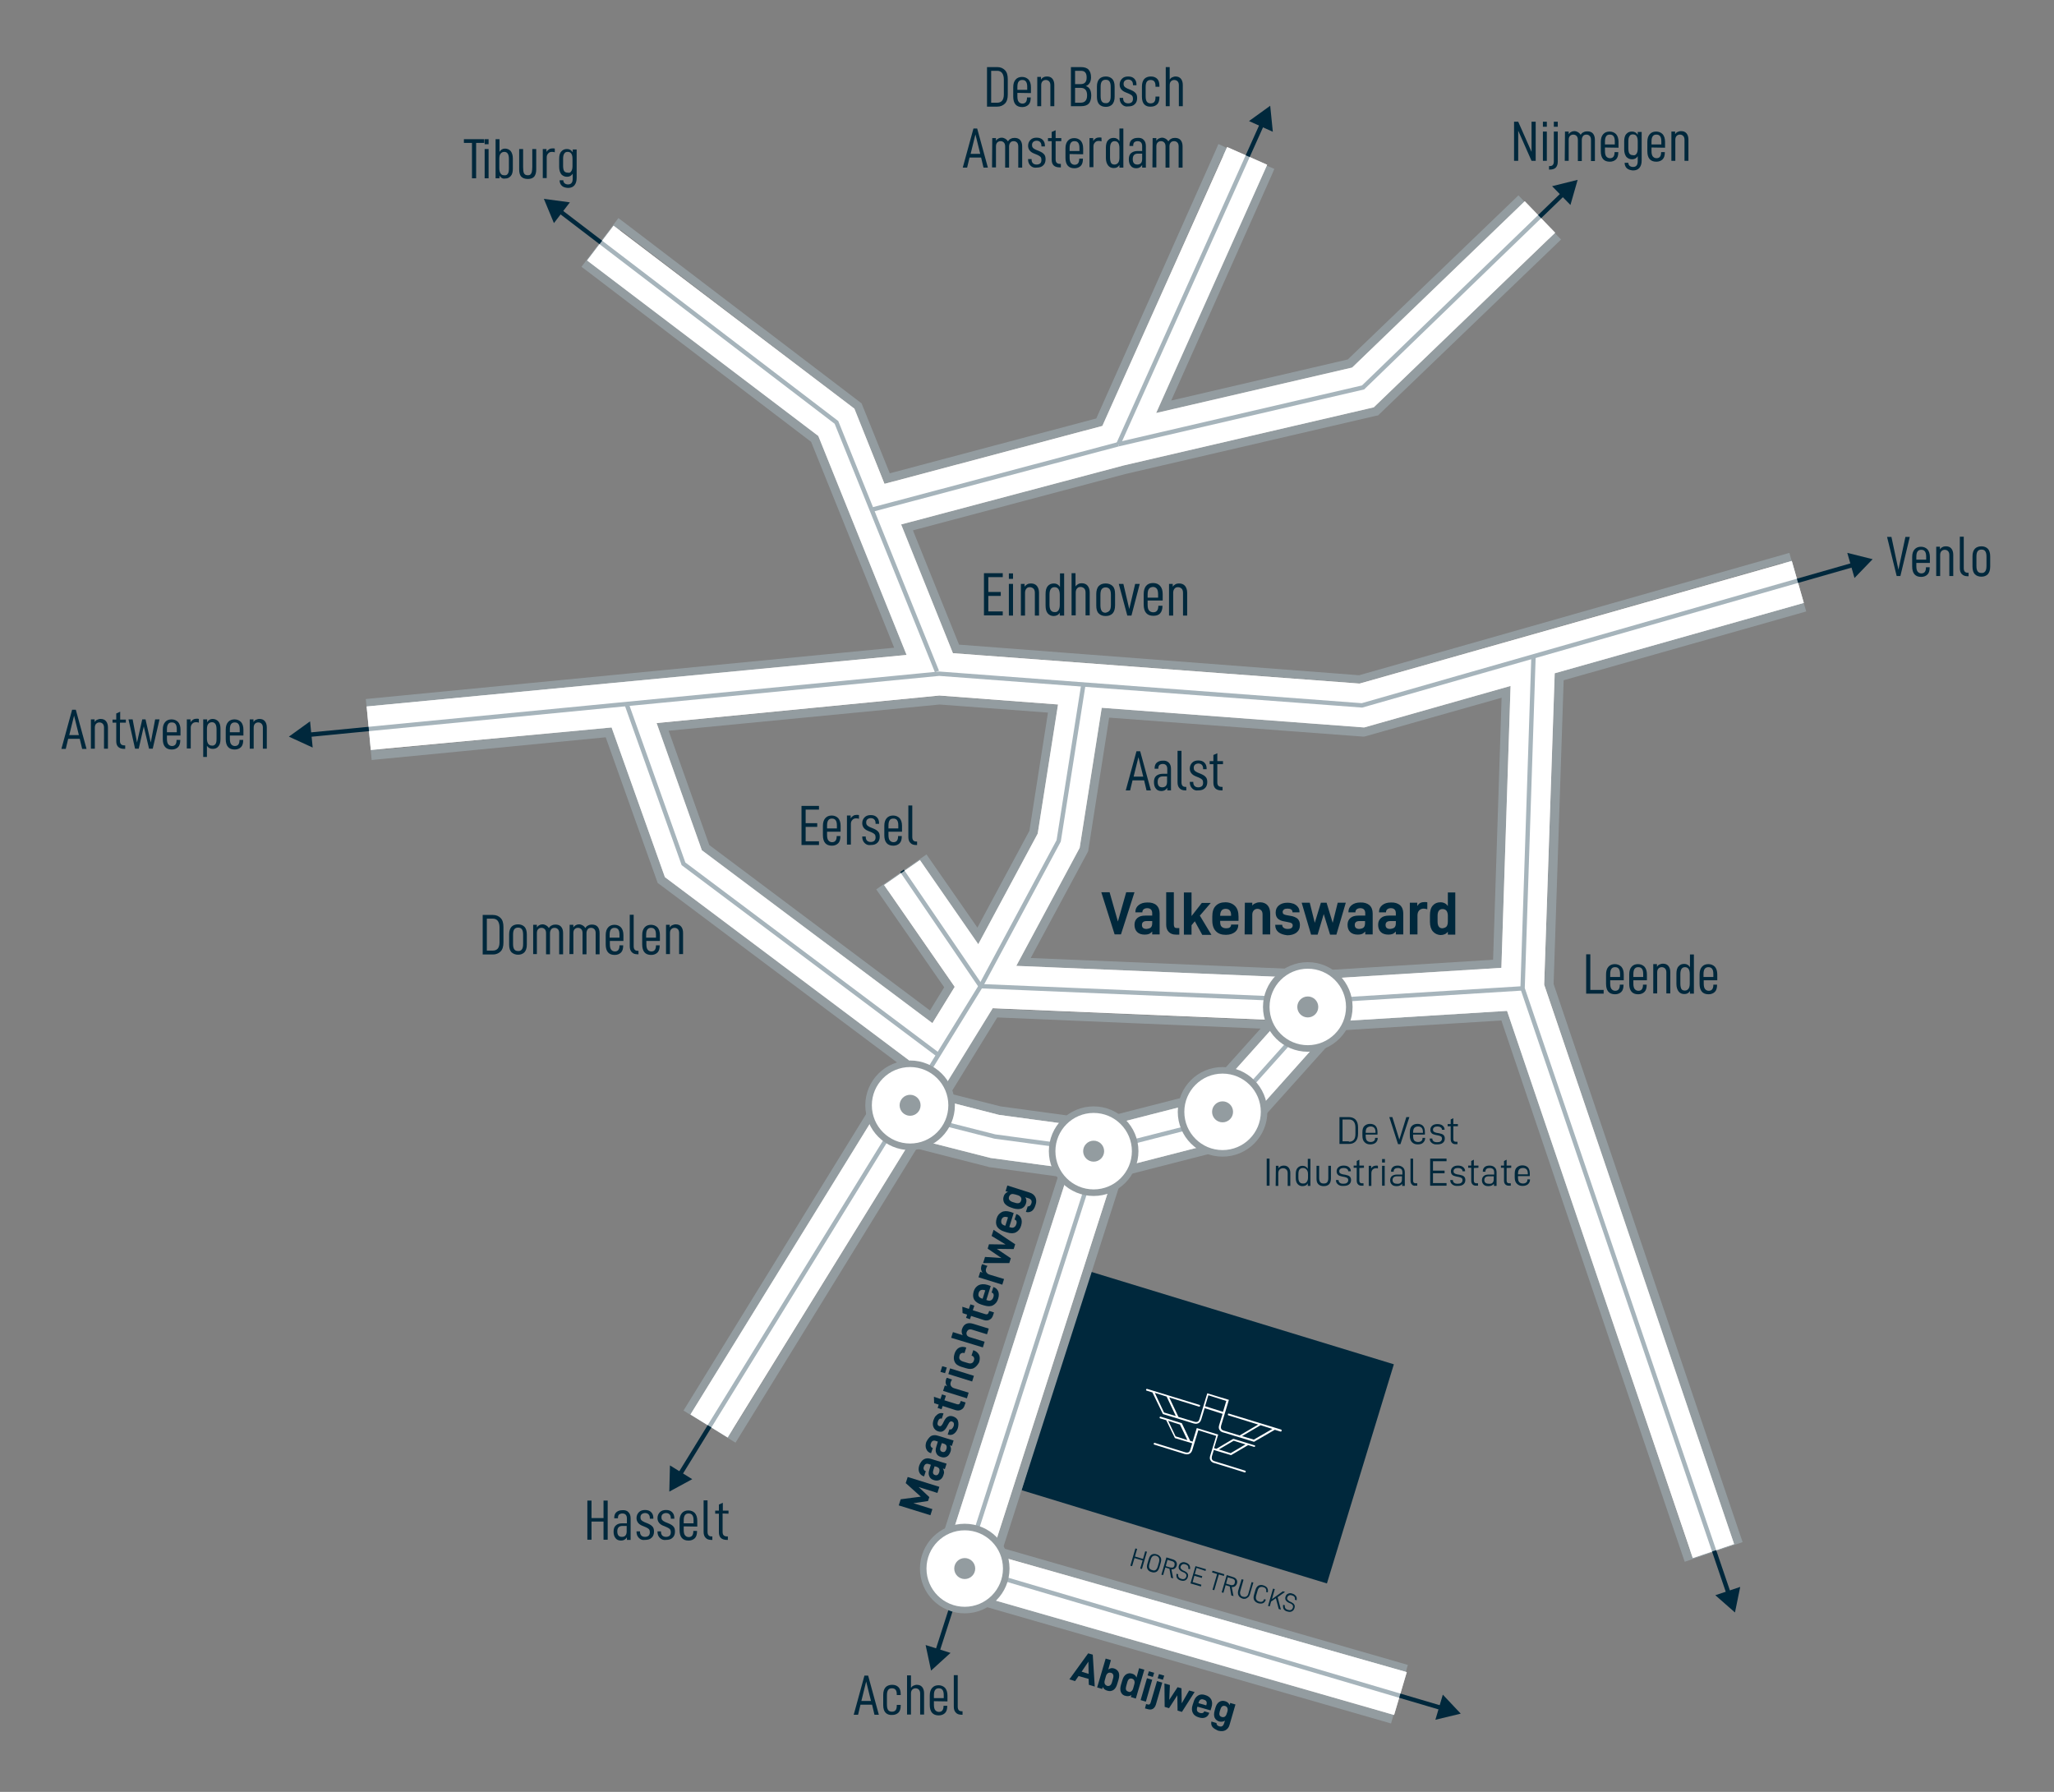 <?xml version="1.0" encoding="utf-8"?>
<!-- Generator: Adobe Illustrator 24.0.2, SVG Export Plug-In . SVG Version: 6.00 Build 0)  -->
<svg version="1.1" id="Calque_1" xmlns="http://www.w3.org/2000/svg" xmlns:xlink="http://www.w3.org/1999/xlink" x="0px" y="0px"
	 viewBox="0 0 940 820" style="enable-background:new 0 0 940 820;" xml:space="preserve">
<rect x="0" y="0" width="940" height="820" fill="#808080" stroke="none"/>
<style type="text/css">
	.st0{fill:#00283C;}
	.st1{fill:#FFFFFF;}
	.st2{fill:#939CA0;}
	.st3{fill:none;stroke:#00283C;stroke-width:2;stroke-miterlimit:10;}
	.st4{opacity:0.65;fill:#FFFFFF;enable-background:new    ;}
	.st5{fill:#FFFFFF;stroke:#939CA0;stroke-width:3;stroke-miterlimit:10;}
</style>
<g>
	
		<rect x="500.6" y="580.1" transform="matrix(0.292 -0.956 0.956 0.292 -233.261 991.112)" class="st0" width="104.9" height="146.2"/>
	<g>
		<g>
			<path class="st1" d="M586.3,654.2l-23.9-7.3c-0.2-0.1-0.5,0.1-0.5,0.3s0.1,0.5,0.3,0.5l13.6,4.2l-8.5,5l-7.2-2.2l0,0
				c0,0-0.9-0.2-1.2-0.8c-0.2-0.4-0.2-0.8-0.1-1.4l3.6-11.9l-5-1.5l0,0l0,0l-4.9-1.5l-3.6,11.9c-0.2,0.5-0.4,0.9-0.8,1.1
				c-0.7,0.3-1.5,0-1.5,0l0,0l-7.3-2.2l-4.2-8.9l13.6,4.2c0.2,0.1,0.5-0.1,0.5-0.3c0.1-0.2-0.1-0.5-0.3-0.5l-23.9-7.3
				c-0.2-0.1-0.5,0.1-0.5,0.3c-0.1,0.2,0.1,0.5,0.3,0.5l2.6,0.8l4.8,9.9l14.1,4.3h0.1c0.3,0.1,1.2,0.3,2-0.1c0.6-0.3,1-0.8,1.3-1.6
				l1.6-5.3l4.1,1.3l0,0l0,0l4.1,1.3l-1.6,5.3c-0.2,0.8-0.2,1.5,0.2,2c0.4,0.8,1.3,1.1,1.6,1.2h0.1l14.1,4.3l9.5-5.5l2.6,0.8
				c0.2,0.1,0.5-0.1,0.5-0.3C586.6,654.5,586.5,654.3,586.3,654.2z M528.5,637.4l5.4,1.7l4.2,8.9l-5.4-1.6L528.5,637.4z
				 M555.6,644.8L555.6,644.8L555.6,644.8l-4.1-1.3l1.5-5l4.1,1.3l0,0l0,0l4.1,1.3l-1.5,5L555.6,644.8L555.6,644.8z M573.8,658.8
				l-5.4-1.6l8.5-5l5.4,1.7L573.8,658.8z"/>
			<path class="st1" d="M574.1,661.4l-9.4-2.9c-0.1,0-0.3,0-0.4,0l-7.6,4.5l-1.1-0.3l1.9-6.2l-4.9-1.5l0,0l0,0l-4.9-1.5l-1.9,6.2
				l-1.1-0.3l-3.8-8c0-0.1-0.1-0.2-0.3-0.2l-9.4-2.9c-0.2-0.1-0.5,0.1-0.5,0.3c-0.1,0.2,0.1,0.5,0.3,0.5l2.7,0.8l4,8.2l6.7,2l0,0
				l0,0l1.2,0.4l-0.9,3c-0.2,0.5-0.4,0.9-0.8,1.1c-0.7,0.3-1.5,0-1.5,0l0,0l-13.9-4.3c-0.2-0.1-0.5,0.1-0.5,0.3
				c-0.1,0.2,0.1,0.5,0.3,0.5l13.9,4.3h0.1c0.3,0.1,1.2,0.3,2-0.1c0.6-0.3,1-0.8,1.3-1.6l2.8-9.2l4.1,1.3l0,0l0,0l4.1,1.3l-2.8,9.2
				c-0.2,0.8-0.2,1.5,0.2,2c0.4,0.8,1.3,1.1,1.6,1.2h0.1l13.9,4.3c0.2,0.1,0.5-0.1,0.5-0.3c0.1-0.2-0.1-0.5-0.3-0.5l-13.9-4.3l0,0
				c0,0-0.9-0.2-1.2-0.8c-0.2-0.4-0.2-0.8-0.1-1.4l0.9-3l1.2,0.4l0,0l0,0l6.7,2l7.8-4.6l2.7,0.8c0.2,0.1,0.5-0.1,0.5-0.3
				C574.5,661.7,574.3,661.4,574.1,661.4z M534.6,650.2l5.4,1.7l3.4,7.1l-5.4-1.7L534.6,650.2z M563.2,665l-5.4-1.7l6.8-4l5.4,1.7
				L563.2,665z"/>
		</g>
	</g>
</g>
<path class="st2" d="M559.6,71.2l18.3,8.1L529.1,189l89.7-20.8l76-73.1l13.9,14.4l-80,76.9L514.2,213l-101.8,27l23.7,58.8
	l186.1,13.9L816,257.6l5.5,19.2l-110,31.2l-4.7,142.6l85.4,252.3l-18.9,6.4l-83.5-246.8l-77.9,4.8l-48,53.7l-53.3,13.7L454,711.1
	l185.6,53.4l-5.5,19.2l-205-59l3.3-11.6h-0.1l1.1-3.4l1.2-4.1h0.1l54.9-170.9l-36.2-4.9l-35.7-9.1l-82.4,133.7l-17-10.5l97.8-158.8
	l-111.7-83.8L280,332.8l-106.2,10.3l-1.9-19.9L415,299.6l-40.4-100.2l-102.8-78.3l12.1-15.9L391,187l13.9,34.3l99.7-26.5L559.6,71.2
	 M691.3,313.9l-67,19l-120.1-9L494.1,388l-29,54l141.1,5.9l80.9-5L691.3,313.9 M426.6,468.2l10.2-16.6L406.6,408l16.4-11.4
	l24.7,35.6l27.2-50.6l9.3-59.1l-54.3-4.1L300.5,331l20.7,58.2L426.6,468.2 M502.2,516.4l50.8-13l32.5-36.3l-131.3-5.5L428.6,503
	l28.5,7.3L502.2,516.4 M557.6,65.9l-1.6,3.7l-54.3,121.9l-94.5,25.1l-12.5-31l-0.4-1l-0.9-0.7l-107.2-81.7l-3.2-2.4l-2.4,3.2
	l-12.1,15.9l-2.4,3.2l3.2,2.4l101.9,77.7l38,94.2l-237.8,23.1l-4,0.4l0.4,4l1.9,19.9l0.4,4l4-0.4l103.1-10l23.4,65.6l0.4,1.1l1,0.7
	l108.8,81.6l-95.9,155.7l-2.1,3.4l3.4,2.1l17,10.5l3.4,2.1l2.1-3.4l80.8-131.2l32.9,8.4l0.2,0.1h0.2l31.4,4.3L432,700.8l-0.2-0.1
	l-1.1,3.8l-1.2,4.1l-1.1,3.3l-1.2,3.8l0.2,0.1l-2.3,7.9l-1.1,3.8l3.8,1.1l205,59l3.8,1.1l1.1-3.8l5.5-19.2l1.1-3.8l-3.8-1.1
	L459,708.5l54.7-170.3l51.2-13.1l1.2-0.3l0.8-0.9l47-52.4l73.2-4.5l82.6,243.9l1.3,3.8l3.8-1.3l18.9-6.4l3.8-1.3l-1.3-3.8L711,450.3
	l4.6-139l107.2-30.4l3.8-1.1l-1.1-3.8l-5.5-19.2l-1.1-3.8l-3.8,1.1L622,309l-183.1-14l-21.1-52.3l97.3-25.8l114.5-26.6l1.1-0.2
	l0.8-0.8l80-76.9l2.9-2.8l-2.8-2.9l-13.9-14.4l-2.8-2.9l-2.9,2.8l-75.2,72.3L536,183.3L581.6,81l1.6-3.7l-3.7-1.6l-18.3-8.1
	L557.6,65.9L557.6,65.9z M624.7,337l0.7-0.2l61.8-17.5l-3.9,119.9l-77.1,4.8l-134.5-5.6l26-48.3l0.3-0.6l0.1-0.7l9.5-60.4l116.4,8.7
	L624.7,337L624.7,337z M306,334.4l124-12l49.6,3.7l-8.5,54.1l-23.8,44.3l-21-30.2L424,391l-3.3,2.3l-16.4,11.4L401,407l2.3,3.3
	l28.8,41.5l-6.5,10.6l-101-75.7L306,334.4L306,334.4z M434.9,500.5l21.5-34.9l120.5,5.1l-26.1,29.1l-48.9,12.5l-44-6L434.9,500.5
	L434.9,500.5z"/>
<path class="st1" d="M711.5,308.1l114-32.2l-5.5-19.2l-197.8,56.1l-186.1-13.9L412.4,240l101.8-27l114.5-26.6l83-79.9l-13.9-14.4
	l-79,76.1L529.1,189l50.8-113.6l-18.3-8.1l-57.1,127.6l-99.7,26.5L391,187l-110.2-83.7l-12.1,15.9l105.8,80.3l40.4,100.2
	l-247.1,23.6l1.9,19.9l110.2-10.3l24.4,68.5L416,485.2L316,647.3l17,10.5l84.6-137l35.7,9.1l36.2,4.9l-54.9,170.9h-0.1l-1.2,4.1
	l-1.1,3.4h0.1l-3.3,11.6l209,60l5.8-19.6l-189.9-54l56.6-176.4l53.3-13.7l48-53.7l77.9-4.8l85,250.4l18.9-6.4l-86.9-256L711.5,308.1
	z M624.3,332.9l67-19l-4.2,129l-80.9,5L465.1,442l29-54l10.1-64.1L624.3,332.9z M321.2,389.1l-20.7-58.2l129.4-12.6l54.3,4.1
	l-9.3,59.1l-27.2,50.6L421,393.6L404.6,405l32.3,46.6l-10.2,16.6L321.2,389.1z M553,503.3l-50.8,13l-45-6.1l-28.5-7.3l25.6-41.5
	l131.3,5.5L553,503.3z"/>
<g>
	<g>
		<polyline class="st3" points="255.8,96.3 382.8,193.3 428.8,307.3 		"/>
		<g>
			<polygon class="st0" points="253.5,102.1 248.9,91 260.8,92.6 			"/>
		</g>
	</g>
</g>
<line class="st3" x1="398.8" y1="233.3" x2="511.8" y2="203.3"/>
<g>
	<g>
		<line class="st3" x1="511.8" y1="203.3" x2="577.8" y2="56.3"/>
		<g>
			<polygon class="st0" points="582.5,60.3 581.3,48.4 571.6,55.4 			"/>
		</g>
	</g>
</g>
<g>
	<g>
		<polyline class="st3" points="511.8,203.3 623.8,177.3 715.8,88.3 		"/>
		<g>
			<polygon class="st0" points="718.7,93.8 722,82.3 710.3,85.2 			"/>
		</g>
	</g>
</g>
<g>
	<g>
		<polyline class="st3" points="140.8,336.3 429.8,308.3 623.3,322.8 848.8,258.3 		"/>
		<g>
			<polygon class="st0" points="143.1,342.1 132.2,337.1 141.9,330.1 			"/>
		</g>
		<g>
			<polygon class="st0" points="848.7,264.5 857,255.9 845.4,253 			"/>
		</g>
	</g>
</g>
<polyline class="st3" points="286.8,322.3 312.8,395.3 428.8,482.3 "/>
<g>
	<g>
		<polyline class="st3" points="701.8,300.3 696.8,452.3 791.3,729.8 		"/>
		<g>
			<polygon class="st0" points="785,730 794,737.9 796.4,726.2 			"/>
		</g>
	</g>
</g>
<g>
	<g>
		<polyline class="st3" points="495.8,313.3 484.5,384.8 448.8,451.3 310.8,675.3 		"/>
		<g>
			<polygon class="st0" points="306.6,670.6 306.3,682.6 316.8,676.9 			"/>
		</g>
	</g>
</g>
<line class="st3" x1="412.8" y1="398.5" x2="448.8" y2="451.3"/>
<polyline class="st3" points="448.8,451.3 606.3,457.9 696.8,452.3 "/>
<g>
	<g>
		<line class="st3" x1="502.8" y1="526.3" x2="428.8" y2="756.3"/>
		<g>
			<polygon class="st0" points="423.6,752.8 426.1,764.5 435,756.4 			"/>
		</g>
	</g>
</g>
<g>
	<g>
		<line class="st3" x1="442" y1="717.3" x2="660.3" y2="781.8"/>
		<g>
			<polygon class="st0" points="656.9,787 668.5,784.2 660.3,775.5 			"/>
		</g>
	</g>
</g>
<polyline class="st3" points="412.8,509.3 455.3,520.1 502.8,526.5 558.4,512.3 606.8,458.3 "/>
<path class="st4" d="M711.5,308.1l114-32.2l-5.5-19.2l-197.8,56.1l-186.1-13.9L412.4,240l101.8-27l114.5-26.6l83-79.9l-13.9-14.4
	l-79,76.1L529.1,189l50.8-113.6l-18.3-8.1l-57.1,127.6l-99.7,26.5L391,187l-110.2-83.7l-12.1,15.9l105.8,80.3l40.4,100.2
	l-247.1,23.6l1.9,19.9l110.2-10.3l24.4,68.5L416,485.2L316,647.3l17,10.5l84.6-137l35.7,9.1l36.2,4.9l-54.9,170.9h-0.1l-1.2,4.1
	l-1.1,3.4h0.1l-3.3,11.6l209,60l5.8-19.6l-189.9-54l56.6-176.4l53.3-13.7l48-53.7l77.9-4.8l85,250.4l18.9-6.4l-86.9-256L711.5,308.1
	z M624.3,332.9l67-19l-4.2,129l-80.9,5L465.1,442l29-54l10.1-64.1L624.3,332.9z M321.2,389.1l-20.7-58.2l129.4-12.6l54.3,4.1
	l-9.3,59.1l-27.2,50.6L421,393.6L404.6,405l32.3,46.6l-10.2,16.6L321.2,389.1z M553,503.3l-50.8,13l-45-6.1l-28.5-7.3l25.6-41.5
	l131.3,5.5L553,503.3z"/>
<g>
	<circle class="st5" cx="598.5" cy="460.8" r="19"/>
	<circle class="st2" cx="598.5" cy="460.8" r="4.8"/>
</g>
<g>
	<circle class="st5" cx="559.5" cy="508.8" r="19"/>
	<circle class="st2" cx="559.5" cy="508.8" r="4.8"/>
</g>
<g>
	<circle class="st5" cx="500.5" cy="526.8" r="19"/>
	<circle class="st2" cx="500.5" cy="526.8" r="4.8"/>
</g>
<g>
	<circle class="st5" cx="441.5" cy="717.8" r="19"/>
	<circle class="st2" cx="441.5" cy="717.8" r="4.8"/>
</g>
<g>
	<circle class="st5" cx="416.5" cy="505.8" r="19"/>
	<circle class="st2" cx="416.5" cy="505.8" r="4.8"/>
</g>
<g>
	<path class="st0" d="M504,408.3h3.8l3.8,13.4l3.8-13.4h3.8l-6.2,19.3h-2.9L504,408.3z"/>
	<path class="st0" d="M529.2,414.2c1,0.9,1.5,2.2,1.5,3.8v9.6h-3.4v-1.3c-0.5,0.5-1,0.9-1.5,1.1s-1.2,0.3-1.9,0.3
		c-1.5,0-2.7-0.4-3.5-1.2c-0.8-0.8-1.2-1.9-1.2-3.3c0-1.3,0.4-2.3,1.3-3.1c0.9-0.8,2.1-1.1,3.7-1.1h3.1v-1.1c0-1.5-0.8-2.3-2.3-2.3
		c-0.7,0-1.2,0.2-1.6,0.5c-0.4,0.3-0.6,0.8-0.6,1.3v0.1h-3.2v-0.1c0-1.4,0.5-2.4,1.5-3.2c1-0.8,2.3-1.2,3.9-1.2
		C526.8,412.9,528.3,413.4,529.2,414.2z M526.7,424.4c0.4-0.4,0.6-1.1,0.6-1.9v-1h-2.5c-1.5,0-2.2,0.6-2.2,1.8
		c0,1.2,0.7,1.8,2.1,1.8C525.6,425,526.3,424.8,526.7,424.4z"/>
	<path class="st0" d="M534.9,426.5c-0.8-0.8-1.2-1.9-1.2-3.3v-14.9h3.5V423c0,0.6,0.1,1,0.3,1.3s0.6,0.4,1,0.4h1.2v3h-1.6
		C536.8,427.7,535.7,427.3,534.9,426.5z"/>
	<path class="st0" d="M546.8,421.6l-1.5,1.8v4.3h-3.5v-19.3h3.5v10.8l4.7-6h4.1l-5,5.8l5.3,8.8h-4.2L546.8,421.6z"/>
	<path class="st0" d="M558.4,421.4v0.4c0,1.1,0.2,1.9,0.7,2.3c0.5,0.5,1.2,0.7,2.1,0.7c0.7,0,1.2-0.1,1.6-0.4
		c0.4-0.3,0.6-0.7,0.6-1.2v-0.1h3.3v0.1c0,1.4-0.5,2.5-1.5,3.3s-2.4,1.3-4.2,1.3c-1.9,0-3.4-0.5-4.5-1.6s-1.7-2.7-1.7-5v-1.8
		c0-2.2,0.5-3.8,1.6-4.9s2.5-1.6,4.4-1.6c1.8,0,3.3,0.6,4.4,1.7c1.1,1.1,1.6,2.7,1.6,4.9v1.9L558.4,421.4L558.4,421.4z M559.1,416.6
		c-0.4,0.5-0.7,1.2-0.7,2.4v0.1h5v-0.4c0-1.8-0.8-2.8-2.5-2.8C560.2,415.9,559.5,416.1,559.1,416.6z"/>
	<path class="st0" d="M569.7,413.1h3.4v1.3c0.4-0.5,0.9-0.9,1.6-1.1c0.6-0.3,1.2-0.4,1.9-0.4c1.5,0,2.7,0.5,3.5,1.4s1.2,2.2,1.2,3.8
		v9.5h-3.5v-9.1c0-0.8-0.2-1.5-0.6-1.9c-0.4-0.4-1-0.7-1.7-0.7s-1.2,0.2-1.7,0.7c-0.4,0.4-0.7,1.1-0.7,1.9v9.1h-3.5L569.7,413.1
		L569.7,413.1z"/>
	<path class="st0" d="M585.1,426.6c-1-0.8-1.5-1.9-1.5-3.3v-0.1h3.2v0.1c0,0.5,0.2,1,0.7,1.3c0.4,0.3,1,0.5,1.7,0.5
		c0.8,0,1.4-0.1,1.8-0.4s0.6-0.7,0.6-1.2c0-0.4-0.2-0.8-0.5-1s-0.8-0.4-1.6-0.5l-1.5-0.3c-1.5-0.2-2.5-0.7-3.2-1.3
		c-0.7-0.7-1-1.6-1-2.8c0-1.4,0.5-2.5,1.5-3.3s2.3-1.2,3.9-1.2c1.1,0,2,0.2,2.9,0.5c0.8,0.4,1.5,0.9,1.9,1.5
		c0.5,0.6,0.7,1.4,0.7,2.2v0.2h-3.2v-0.1c0-0.5-0.2-0.9-0.6-1.2s-1-0.4-1.7-0.4s-1.3,0.1-1.6,0.4c-0.4,0.3-0.6,0.7-0.6,1.1
		s0.1,0.8,0.4,1c0.3,0.2,0.8,0.4,1.4,0.5l1.7,0.3c1.5,0.2,2.5,0.7,3.3,1.3c0.7,0.7,1.1,1.6,1.1,2.9c0,1.5-0.5,2.6-1.6,3.5
		c-1.1,0.8-2.5,1.2-4.2,1.2C587.5,427.8,586.1,427.4,585.1,426.6z"/>
	<path class="st0" d="M595.7,413.1h3.7l2.3,9.2l2.8-9.2h2.6l2.8,9.2l2.3-9.2h3.7l-4.3,14.6h-2.9l-2.9-9.4l-2.8,9.4h-3L595.7,413.1z"
		/>
	<path class="st0" d="M626.7,414.2c1,0.9,1.5,2.2,1.5,3.8v9.6h-3.4v-1.3c-0.5,0.5-1,0.9-1.5,1.1s-1.2,0.3-1.9,0.3
		c-1.5,0-2.7-0.4-3.5-1.2c-0.8-0.8-1.2-1.9-1.2-3.3c0-1.3,0.4-2.3,1.3-3.1c0.9-0.8,2.1-1.1,3.7-1.1h3.1v-1.1c0-1.5-0.8-2.3-2.3-2.3
		c-0.7,0-1.2,0.2-1.6,0.5c-0.4,0.3-0.6,0.8-0.6,1.3v0.1h-3.2v-0.1c0-1.4,0.5-2.4,1.5-3.2c1-0.8,2.3-1.2,3.9-1.2
		C624.3,412.9,625.7,413.4,626.7,414.2z M624.1,424.4c0.4-0.4,0.6-1.1,0.6-1.9v-1h-2.5c-1.5,0-2.2,0.6-2.2,1.8
		c0,1.2,0.7,1.8,2.1,1.8C623.1,425,623.7,424.8,624.1,424.4z"/>
	<path class="st0" d="M640.7,414.2c1,0.9,1.5,2.2,1.5,3.8v9.6h-3.4v-1.3c-0.5,0.5-1,0.9-1.5,1.1s-1.2,0.3-1.9,0.3
		c-1.5,0-2.7-0.4-3.5-1.2c-0.8-0.8-1.2-1.9-1.2-3.3c0-1.3,0.4-2.3,1.3-3.1c0.9-0.8,2.1-1.1,3.7-1.1h3.1v-1.1c0-1.5-0.8-2.3-2.3-2.3
		c-0.7,0-1.2,0.2-1.6,0.5c-0.4,0.3-0.6,0.8-0.6,1.3v0.1h-3.2v-0.1c0-1.4,0.5-2.4,1.5-3.2c1-0.8,2.3-1.2,3.9-1.2
		C638.3,412.9,639.7,413.4,640.7,414.2z M638.2,424.4c0.4-0.4,0.6-1.1,0.6-1.9v-1h-2.5c-1.5,0-2.2,0.6-2.2,1.8
		c0,1.2,0.7,1.8,2.1,1.8C637.1,425,637.8,424.8,638.2,424.4z"/>
	<path class="st0" d="M645.2,413.1h3.4v1.5c0.4-0.6,0.8-1.1,1.4-1.4s1.3-0.4,2-0.4c0.4,0,0.8,0,1.2,0.1v3.2
		c-0.7-0.2-1.2-0.3-1.7-0.3c-0.8,0-1.5,0.3-2,0.8s-0.8,1.3-0.8,2.3v8.7h-3.5L645.2,413.1L645.2,413.1z"/>
	<path class="st0" d="M655.8,426.3c-0.9-1-1.4-2.5-1.4-4.5v-2.9c0-2,0.4-3.5,1.3-4.5c0.9-1,2-1.5,3.5-1.5s2.6,0.6,3.4,1.7v-6.2h3.4
		v19.3h-3.4v-1.3c-0.8,1-1.9,1.5-3.4,1.5C657.9,427.8,656.7,427.3,655.8,426.3z M662,424c0.4-0.5,0.6-1.3,0.6-2.3v-2.6
		c0-1-0.2-1.7-0.6-2.3c-0.4-0.5-1-0.8-1.8-0.8c-1.5,0-2.3,1-2.3,3.1v2.6c0,2,0.7,3.1,2.2,3.1C660.9,424.7,661.5,424.5,662,424z"/>
</g>
<g>
	<path class="st0" d="M415.4,675.9l14.5,4.5l-0.9,2.8l-8.6-2.7l4.9,4.6l-0.6,1.8l-6.7,1l8.7,2.7l-0.9,2.8l-14.5-4.5l0.9-2.8l9.2-1.2
		l-6.9-6.2L415.4,675.9z"/>
	<path class="st0" d="M422.8,667.8c0.9-0.5,2-0.6,3.2-0.2l7.2,2.2l-0.8,2.5l-0.9-0.3c0.3,0.5,0.4,0.9,0.5,1.4s0,1-0.2,1.5
		c-0.3,1.1-0.9,1.9-1.7,2.3c-0.8,0.4-1.7,0.5-2.8,0.1c-1-0.3-1.7-0.9-2-1.7c-0.4-0.8-0.4-1.8,0-3l0.7-2.3l-0.9-0.3
		c-1.2-0.4-1.9,0-2.3,1.2c-0.2,0.5-0.2,0.9,0,1.3c0.2,0.4,0.4,0.6,0.8,0.7h0.1l-0.8,2.4h-0.1c-1-0.3-1.7-0.9-2.1-1.8
		c-0.4-0.9-0.4-2,0-3.2C421.2,669.3,421.9,668.3,422.8,667.8z M429.8,672.1c-0.2-0.4-0.7-0.7-1.3-0.9l-0.8-0.2l-0.6,1.9
		c-0.3,1.1-0.1,1.8,0.8,2.1s1.5-0.1,1.9-1.2C430,673,430,672.5,429.8,672.1z"/>
	<path class="st0" d="M426,657.2c0.9-0.5,2-0.6,3.2-0.2l7.2,2.2l-0.8,2.5l-0.9-0.3c0.3,0.5,0.4,0.9,0.5,1.4c0,0.4,0,1-0.2,1.5
		c-0.4,1.1-0.9,1.9-1.7,2.3c-0.8,0.4-1.7,0.5-2.8,0.1c-1-0.3-1.7-0.9-2-1.7c-0.4-0.8-0.4-1.8,0-3l0.7-2.3l-0.9-0.3
		c-1.2-0.4-1.9,0-2.3,1.2c-0.2,0.5-0.2,0.9,0,1.3s0.4,0.6,0.8,0.7h0.1l-0.8,2.4H426c-1-0.3-1.7-0.9-2.1-1.9c-0.4-0.9-0.4-2,0-3.2
		C424.5,658.7,425.2,657.8,426,657.2z M433.1,661.5c-0.2-0.4-0.7-0.7-1.3-0.9l-0.8-0.2l-0.6,1.9c-0.3,1.1-0.1,1.8,0.8,2.1
		s1.5-0.1,1.9-1.2C433.3,662.5,433.3,661.9,433.1,661.5z"/>
	<path class="st0" d="M436.6,656.1c-0.8,0.6-1.8,0.7-2.8,0.4h-0.1l0.8-2.4l0,0c0.4,0.1,0.8,0.1,1.1-0.2c0.3-0.3,0.6-0.7,0.8-1.2
		c0.2-0.6,0.2-1.1,0.1-1.4c-0.1-0.4-0.4-0.6-0.8-0.8c-0.3-0.1-0.6-0.1-0.9,0.1c-0.3,0.2-0.5,0.5-0.8,1.1l-0.6,1.1
		c-0.5,1-1.1,1.7-1.8,2.1c-0.7,0.4-1.4,0.4-2.3,0.1c-1-0.3-1.7-1-2.1-1.9s-0.4-2,0-3.2c0.3-0.8,0.6-1.5,1.1-2s1-0.9,1.6-1.1
		c0.6-0.2,1.2-0.2,1.8,0h0.1l-0.8,2.4h-0.1c-0.4-0.1-0.7-0.1-1,0.2c-0.3,0.2-0.5,0.6-0.7,1.2s-0.2,1-0.1,1.3s0.4,0.6,0.7,0.7
		c0.3,0.1,0.6,0.1,0.9-0.1c0.2-0.2,0.5-0.5,0.7-0.9l0.6-1.2c0.5-1,1.1-1.8,1.8-2.1c0.7-0.4,1.5-0.4,2.4-0.1c1.1,0.4,1.9,1,2.2,2
		s0.3,2.2-0.1,3.5C438,654.6,437.4,655.5,436.6,656.1z"/>
	<path class="st0" d="M432.2,640.8l5.8,1.8c0.7,0.2,1.2,0,1.4-0.7l0.3-0.8l2.2,0.7l-0.4,1.2c-0.3,1-0.8,1.7-1.6,2.1
		c-0.7,0.4-1.6,0.5-2.6,0.2l-5.9-1.9l-0.5,1.5l-1.8-0.6l0.5-1.5l-2.1-0.7l-0.1-2.9l3,1l0.7-2.1l1.8,0.6L432.2,640.8z"/>
	<path class="st0" d="M431.6,636.5l0.8-2.5l1.1,0.4c-0.4-0.4-0.6-0.9-0.7-1.4s0-1.1,0.1-1.6c0.1-0.3,0.2-0.6,0.4-0.9l2.4,0.8
		c-0.3,0.4-0.5,0.9-0.6,1.2c-0.2,0.6-0.2,1.2,0.1,1.7s0.8,0.9,1.5,1.1l6.6,2l-0.8,2.6L431.6,636.5z"/>
	<path class="st0" d="M430.4,627.8l0.8-2.6l2.1,0.6l-0.8,2.6L430.4,627.8z M434,628.8l0.8-2.6l10.9,3.4l-0.8,2.6L434,628.8z"/>
	<path class="st0" d="M445.8,626c-1,0.6-2.3,0.6-3.8,0.1l-2-0.6c-1.6-0.5-2.6-1.2-3.1-2.3c-0.5-1-0.5-2.2-0.1-3.6
		c0.4-1.3,1.1-2.3,2-2.8s2-0.6,3.2-0.2l0.2,0.1l-0.8,2.5h-0.1c-0.5-0.2-1-0.1-1.4,0.1c-0.4,0.2-0.7,0.6-0.8,1.2
		c-0.4,1.3,0.2,2.1,1.7,2.6l2,0.6c0.8,0.3,1.5,0.3,1.9,0.1c0.5-0.2,0.8-0.6,1-1.2c0.2-0.5,0.2-1,0-1.4s-0.5-0.7-1-0.8h-0.1l0.8-2.5
		h0.1c1.2,0.4,2,1.1,2.5,2s0.5,2.1,0.1,3.5C447.5,624.5,446.8,625.4,445.8,626z"/>
	<path class="st0" d="M435.3,612.2l0.8-2.6l4.5,1.4c-0.3-0.4-0.4-0.9-0.5-1.4c0-0.5,0-1,0.2-1.5c0.4-1.1,1-1.9,1.9-2.3
		s1.9-0.4,3.2,0l7.1,2.2l-0.8,2.6l-6.8-2.1c-0.6-0.2-1.2-0.2-1.6,0s-0.7,0.6-0.9,1.1c-0.2,0.5-0.1,1,0.1,1.4s0.7,0.7,1.3,0.9
		l6.8,2.1l-0.8,2.6L435.3,612.2z"/>
	<path class="st0" d="M445.2,599.6l5.8,1.8c0.7,0.2,1.2,0,1.4-0.7l0.3-0.8l2.2,0.7l-0.4,1.2c-0.3,1-0.8,1.7-1.6,2.1
		c-0.7,0.4-1.6,0.5-2.6,0.2l-5.9-1.9l-0.5,1.5l-1.8-0.6l0.5-1.5l-2.1-0.7l-0.1-2.9l3,1l0.7-2.1l1.8,0.6L445.2,599.6z"/>
	<path class="st0" d="M451.4,594.9l0.3,0.1c0.8,0.3,1.4,0.3,1.9,0s0.8-0.7,1-1.4c0.2-0.5,0.2-1,0.1-1.3c-0.1-0.4-0.4-0.6-0.8-0.8
		h-0.1l0.8-2.5h0.1c1,0.3,1.7,1,2.1,1.9s0.4,2.1,0,3.4c-0.4,1.4-1.2,2.4-2.3,3c-1.1,0.6-2.4,0.6-4.1,0.1l-1.3-0.4
		c-1.6-0.5-2.7-1.3-3.3-2.3c-0.6-1.1-0.6-2.3-0.2-3.7s1.2-2.3,2.3-2.9c1.1-0.5,2.4-0.6,4.1-0.1l1.4,0.5L451.4,594.9z M448,593.3
		c0.2,0.4,0.8,0.8,1.6,1h0.1l1.2-3.8l-0.3-0.1c-1.4-0.4-2.3,0-2.7,1.2C447.7,592.4,447.7,592.9,448,593.3z"/>
	<path class="st0" d="M447.8,584.5l0.8-2.5l1.1,0.4c-0.4-0.4-0.6-0.9-0.7-1.4s0-1.1,0.1-1.6c0.1-0.3,0.2-0.6,0.4-0.9l2.4,0.8
		c-0.3,0.4-0.5,0.9-0.6,1.2c-0.2,0.6-0.2,1.2,0.1,1.7c0.3,0.5,0.8,0.9,1.5,1.1l6.6,2l-0.8,2.6L447.8,584.5z"/>
	<path class="st0" d="M449.9,578l0.9-2.8l7.5,0.5l-6.3-4.3l0.6-2l7.6,0.1l-6.4-3.9l0.9-2.8l9.9,6.6l-0.7,2.2l-7.7-0.1l6.4,4.3
		l-0.7,2.2H449.9z"/>
	<path class="st0" d="M461.9,561.5l0.3,0.1c0.8,0.3,1.5,0.3,1.9,0c0.5-0.3,0.8-0.7,1-1.4c0.2-0.5,0.2-1,0.1-1.3
		c-0.1-0.4-0.4-0.6-0.8-0.8h-0.1l0.8-2.5h0.1c1,0.3,1.7,1,2.1,1.9s0.4,2.1,0,3.4c-0.4,1.4-1.2,2.4-2.3,3c-1.1,0.6-2.4,0.6-4.1,0.1
		l-1.3-0.4c-1.6-0.5-2.7-1.3-3.3-2.3c-0.6-1.1-0.6-2.3-0.2-3.7s1.2-2.3,2.3-2.9s2.4-0.6,4.1-0.1l1.4,0.5L461.9,561.5z M458.4,559.9
		c0.2,0.4,0.8,0.8,1.6,1h0.1l1.2-3.8L461,557c-1.4-0.4-2.3,0-2.7,1.2C458.1,559,458.2,559.5,458.4,559.9z"/>
	<path class="st0" d="M472.2,554.2c-0.8,0.5-1.7,0.7-2.7,0.4l0.8-2.5c0.4,0,0.7-0.1,1-0.3s0.5-0.6,0.7-1.1c0.4-1.2-0.1-2-1.5-2.4
		l-1.3-0.4c0.6,0.8,0.7,1.8,0.3,2.9c-0.3,1-1,1.8-1.9,2.2c-1,0.4-2.2,0.4-3.7,0l-1.2-0.4c-1.5-0.5-2.5-1.2-3.1-2.1
		c-0.5-0.9-0.6-1.9-0.3-2.9c0.3-1.1,1-1.8,2-2.2l-1.1-0.3l0.8-2.6l10.1,3.2c1.3,0.4,2.2,1.1,2.7,2.1s0.6,2.2,0.1,3.6
		C473.5,552.8,472.9,553.7,472.2,554.2z M467.2,547.9c-0.3-0.4-0.8-0.8-1.6-1l-1-0.3c-0.7-0.2-1.4-0.3-1.8-0.1
		c-0.5,0.2-0.8,0.6-1,1.1c-0.4,1.2,0.2,2,1.7,2.5l1,0.3c1.5,0.5,2.5,0.2,2.8-1C467.5,548.9,467.5,548.4,467.2,547.9z"/>
</g>
<g>
	<path class="st0" d="M613,511.2h4.2c1.3,0,2.4,0.4,3.1,1.1c0.8,0.8,1.2,2,1.2,3.6v2.9c0,1.6-0.4,2.8-1.2,3.6s-1.8,1.1-3.1,1.1H613
		V511.2z M617.3,522.5c2,0,3-1.2,3-3.5v-3c0-1.3-0.3-2.2-0.8-2.8s-1.2-0.9-2.2-0.9h-2.9v10h2.9V522.5z"/>
	<path class="st0" d="M625,519.3v0.5c0,1,0.2,1.8,0.6,2.2c0.4,0.4,1,0.6,1.7,0.6c0.6,0,1.2-0.2,1.5-0.5c0.4-0.3,0.5-0.7,0.5-1.3
		v-0.1h1.2v0.1c0,0.9-0.3,1.5-0.9,2.1c-0.6,0.5-1.4,0.8-2.5,0.8s-1.9-0.3-2.6-1s-1-1.6-1-3v-1.6c0-1.3,0.3-2.3,1-2.9
		s1.5-0.9,2.5-0.9s1.9,0.3,2.5,0.9s0.9,1.6,0.9,2.9v1.1H625V519.3z M625.6,516.1c-0.4,0.4-0.6,1.1-0.6,2.1v0.2h4.5v-0.3
		c0-0.9-0.2-1.6-0.6-2c-0.4-0.4-0.9-0.6-1.6-0.6C626.6,515.5,626.1,515.7,625.6,516.1z"/>
	<path class="st0" d="M635.8,511.2h1.4l3.2,10.3l3.2-10.3h1.4l-4.1,12.4h-1.1L635.8,511.2z"/>
	<path class="st0" d="M646.7,519.3v0.5c0,1,0.2,1.8,0.6,2.2s1,0.6,1.7,0.6c0.6,0,1.2-0.2,1.5-0.5c0.4-0.3,0.5-0.7,0.5-1.3v-0.1h1.2
		v0.1c0,0.9-0.3,1.5-0.9,2.1s-1.4,0.8-2.5,0.8s-1.9-0.3-2.6-1c-0.6-0.6-1-1.6-1-3v-1.6c0-1.3,0.3-2.3,1-2.9c0.6-0.6,1.5-0.9,2.5-0.9
		s1.9,0.3,2.5,0.9s0.9,1.6,0.9,2.9v1.1h-5.4V519.3z M647.3,516.1c-0.4,0.4-0.6,1.1-0.6,2.1v0.2h4.5v-0.3c0-0.9-0.2-1.6-0.6-2
		c-0.4-0.4-0.9-0.6-1.6-0.6C648.3,515.5,647.7,515.7,647.3,516.1z"/>
	<path class="st0" d="M655.2,523c-0.6-0.5-0.9-1.1-0.9-1.9V521h1.2v0.1c0,0.5,0.2,0.9,0.6,1.2s0.9,0.4,1.6,0.4
		c0.7,0,1.2-0.1,1.6-0.4c0.4-0.3,0.6-0.7,0.6-1.2s-0.1-0.8-0.4-1c-0.3-0.2-0.7-0.4-1.3-0.5l-1.1-0.2c-0.9-0.2-1.5-0.4-1.9-0.8
		c-0.4-0.4-0.6-0.9-0.6-1.6c0-0.8,0.3-1.4,0.9-1.9c0.6-0.5,1.4-0.7,2.3-0.7c1,0,1.8,0.2,2.4,0.7c0.6,0.5,0.9,1.1,0.9,1.8v0.1h-1.2v0
		c0-0.5-0.2-0.9-0.6-1.1c-0.4-0.3-0.9-0.4-1.5-0.4s-1.1,0.1-1.5,0.4c-0.4,0.3-0.5,0.7-0.5,1.1c0,0.4,0.1,0.7,0.4,0.9
		c0.3,0.2,0.7,0.4,1.2,0.5l1.2,0.2c0.9,0.2,1.6,0.4,2,0.8c0.4,0.4,0.6,0.9,0.6,1.6c0,0.9-0.3,1.5-0.9,2c-0.6,0.5-1.5,0.7-2.5,0.7
		C656.6,523.8,655.8,523.5,655.2,523z"/>
	<path class="st0" d="M665.1,515.5v5.8c0,0.8,0.4,1.2,1.2,1.2h0.7v1.1h-0.9c-0.7,0-1.2-0.2-1.6-0.6c-0.4-0.4-0.6-1-0.6-1.7v-5.9
		h-1.4v-1h1.4v-2.1l1.2-0.6v2.7h2.1v1h-2.1V515.5z"/>
	<path class="st0" d="M579.7,530.2h1.3v12.4h-1.3V530.2z"/>
	<path class="st0" d="M583.9,533.5h1.2v1.1c0.3-0.4,0.6-0.7,1-0.9s0.9-0.3,1.4-0.3c1,0,1.7,0.3,2.2,0.9c0.5,0.6,0.8,1.4,0.8,2.4v6
		h-1.2v-5.8c0-0.8-0.2-1.3-0.6-1.7c-0.4-0.4-0.9-0.6-1.5-0.6s-1.2,0.2-1.6,0.6c-0.4,0.4-0.6,1-0.6,1.7v5.8h-1.2L583.9,533.5
		L583.9,533.5z"/>
	<path class="st0" d="M593.9,541.9c-0.6-0.6-0.9-1.6-0.9-2.8v-1.9c0-1.3,0.3-2.2,0.9-2.8c0.6-0.6,1.3-0.9,2.2-0.9
		c1.1,0,1.9,0.5,2.4,1.4v-4.6h1.2v12.4h-1.2v-1.2c-0.2,0.4-0.6,0.8-1,1s-0.9,0.3-1.5,0.3C595.2,542.8,594.5,542.5,593.9,541.9z
		 M598,540.9c0.4-0.5,0.6-1.2,0.6-2v-1.6c0-0.9-0.2-1.5-0.6-2c-0.4-0.5-0.9-0.8-1.7-0.8c-1.4,0-2.1,0.9-2.1,2.7v1.7
		c0,1.8,0.7,2.7,2,2.7C597,541.7,597.6,541.4,598,540.9z"/>
	<path class="st0" d="M603.3,541.9c-0.6-0.6-0.8-1.4-0.8-2.6v-5.8h1.2v5.6c0,0.8,0.2,1.5,0.5,1.9s0.9,0.6,1.6,0.6
		c0.8,0,1.3-0.2,1.6-0.6c0.3-0.4,0.5-1,0.5-1.9v-5.6h1.2v5.8c0,1.1-0.3,2-0.8,2.6c-0.6,0.6-1.4,0.9-2.5,0.9
		C604.7,542.8,603.9,542.5,603.3,541.9z"/>
	<path class="st0" d="M612.3,542c-0.6-0.5-0.9-1.1-0.9-1.9V540h1.2v0.1c0,0.5,0.2,0.9,0.6,1.2s0.9,0.4,1.6,0.4
		c0.7,0,1.2-0.1,1.6-0.4c0.4-0.3,0.6-0.7,0.6-1.2s-0.1-0.8-0.4-1c-0.3-0.2-0.7-0.4-1.3-0.5l-1.1-0.2c-0.9-0.2-1.5-0.4-1.9-0.8
		c-0.4-0.4-0.6-0.9-0.6-1.6c0-0.8,0.3-1.4,0.9-1.9c0.6-0.5,1.4-0.7,2.3-0.7c1,0,1.8,0.2,2.4,0.7c0.6,0.5,0.9,1.1,0.9,1.8v0.1H617v0
		c0-0.5-0.2-0.9-0.6-1.1c-0.4-0.3-0.9-0.4-1.5-0.4s-1.1,0.1-1.5,0.4c-0.4,0.3-0.5,0.7-0.5,1.1c0,0.4,0.1,0.7,0.4,0.9
		c0.3,0.2,0.7,0.4,1.2,0.5l1.2,0.2c0.9,0.2,1.6,0.4,2,0.8c0.4,0.4,0.6,0.9,0.6,1.6c0,0.9-0.3,1.5-0.9,2c-0.6,0.5-1.5,0.7-2.5,0.7
		C613.7,542.8,612.9,542.5,612.3,542z"/>
	<path class="st0" d="M622.1,534.5v5.8c0,0.8,0.4,1.2,1.2,1.2h0.7v1.1h-0.9c-0.7,0-1.2-0.2-1.6-0.6c-0.4-0.4-0.6-1-0.6-1.7v-5.9
		h-1.4v-1h1.4v-2.1l1.2-0.6v2.7h2.1v1L622.1,534.5L622.1,534.5z"/>
	<path class="st0" d="M626.3,533.5h1.2v1.2c0.3-0.5,0.6-0.8,1-1s0.9-0.3,1.4-0.3c0.2,0,0.5,0,0.7,0.1v1.2c-0.3-0.1-0.6-0.1-0.9-0.1
		c-0.6,0-1.1,0.2-1.5,0.6c-0.4,0.4-0.6,1-0.6,1.7v5.8h-1.2v-9.2H626.3z"/>
	<path class="st0" d="M632.5,530.4h1.3v1.6h-1.3V530.4z M632.5,533.5h1.2v9.1h-1.2V533.5z"/>
	<path class="st0" d="M642,534.2c0.6,0.5,0.9,1.3,0.9,2.3v6.2h-1.2v-1c-0.3,0.4-0.6,0.6-1,0.8s-0.9,0.3-1.5,0.3
		c-1,0-1.7-0.2-2.2-0.7s-0.8-1.1-0.8-2c0-0.8,0.3-1.5,0.8-1.9s1.3-0.7,2.3-0.7h2.5v-1c0-0.7-0.2-1.2-0.5-1.5
		c-0.4-0.3-0.9-0.5-1.5-0.5s-1.1,0.1-1.5,0.4c-0.4,0.3-0.5,0.7-0.5,1.2v0.1h-1.2V536c0-0.8,0.3-1.4,0.8-1.9c0.6-0.5,1.3-0.7,2.3-0.7
		C640.6,533.4,641.4,533.7,642,534.2z M641.1,541.2c0.4-0.4,0.5-0.9,0.5-1.7v-1.2h-2.3c-1.3,0-2,0.6-2,1.7c0,1.1,0.7,1.7,2,1.7
		C640.1,541.8,640.7,541.6,641.1,541.2z"/>
	<path class="st0" d="M646.1,542c-0.4-0.4-0.6-1-0.6-1.8v-10h1.2v10c0,0.5,0.1,0.8,0.3,1s0.5,0.3,0.9,0.3h0.7v1.1h-0.9
		C647.1,542.7,646.5,542.5,646.1,542z"/>
	<path class="st0" d="M655.8,531.4v4.3h5.3v1.2h-5.3v4.5h6.2v1.2h-7.5v-12.4h7.5v1.2H655.8z"/>
	<path class="st0" d="M664.6,542c-0.6-0.5-0.9-1.1-0.9-1.9V540h1.2v0.1c0,0.5,0.2,0.9,0.6,1.2s0.9,0.4,1.6,0.4
		c0.7,0,1.2-0.1,1.6-0.4c0.4-0.3,0.6-0.7,0.6-1.2s-0.1-0.8-0.4-1c-0.3-0.2-0.7-0.4-1.3-0.5l-1.1-0.2c-0.9-0.2-1.5-0.4-1.9-0.8
		c-0.4-0.4-0.6-0.9-0.6-1.6c0-0.8,0.3-1.4,0.9-1.9c0.6-0.5,1.4-0.7,2.3-0.7c1,0,1.8,0.2,2.4,0.7c0.6,0.5,0.9,1.1,0.9,1.8v0.1h-1.2v0
		c0-0.5-0.2-0.9-0.6-1.1c-0.4-0.3-0.9-0.4-1.5-0.4s-1.1,0.1-1.5,0.4c-0.4,0.3-0.5,0.7-0.5,1.1c0,0.4,0.1,0.7,0.4,0.9
		c0.3,0.2,0.7,0.4,1.2,0.5l1.2,0.2c0.9,0.2,1.6,0.4,2,0.8c0.4,0.4,0.6,0.9,0.6,1.6c0,0.9-0.3,1.5-0.9,2c-0.6,0.5-1.5,0.7-2.5,0.7
		C666,542.8,665.2,542.5,664.6,542z"/>
	<path class="st0" d="M674.5,534.5v5.8c0,0.8,0.4,1.2,1.2,1.2h0.7v1.1h-0.9c-0.7,0-1.2-0.2-1.6-0.6c-0.4-0.4-0.6-1-0.6-1.7v-5.9
		h-1.4v-1h1.4v-2.1l1.2-0.6v2.7h2.1v1L674.5,534.5L674.5,534.5z"/>
	<path class="st0" d="M684,534.2c0.6,0.5,0.9,1.3,0.9,2.3v6.2h-1.2v-1c-0.3,0.4-0.6,0.6-1,0.8s-0.9,0.3-1.5,0.3
		c-1,0-1.7-0.2-2.2-0.7s-0.8-1.1-0.8-2c0-0.8,0.3-1.5,0.8-1.9c0.5-0.5,1.3-0.7,2.3-0.7h2.5v-1c0-0.7-0.2-1.2-0.5-1.5
		c-0.4-0.3-0.9-0.5-1.5-0.5s-1.1,0.1-1.5,0.4c-0.4,0.3-0.5,0.7-0.5,1.2v0.1h-1.2V536c0-0.8,0.3-1.4,0.8-1.9c0.6-0.5,1.3-0.7,2.3-0.7
		C682.7,533.4,683.5,533.7,684,534.2z M683.1,541.2c0.4-0.4,0.5-0.9,0.5-1.7v-1.2h-2.3c-1.3,0-2,0.6-2,1.7c0,1.1,0.7,1.7,2,1.7
		C682.2,541.8,682.8,541.6,683.1,541.2z"/>
	<path class="st0" d="M689.5,534.5v5.8c0,0.8,0.4,1.2,1.2,1.2h0.7v1.1h-0.9c-0.7,0-1.2-0.2-1.6-0.6c-0.4-0.4-0.6-1-0.6-1.7v-5.9
		h-1.4v-1h1.4v-2.1l1.2-0.6v2.7h2.1v1L689.5,534.5L689.5,534.5z"/>
	<path class="st0" d="M694.7,538.3v0.5c0,1,0.2,1.8,0.6,2.2c0.4,0.4,1,0.6,1.7,0.6c0.6,0,1.2-0.2,1.5-0.5c0.4-0.3,0.5-0.7,0.5-1.3
		v-0.1h1.2v0.1c0,0.9-0.3,1.5-0.9,2.1c-0.6,0.5-1.4,0.8-2.5,0.8s-1.9-0.3-2.6-1s-1-1.6-1-3v-1.6c0-1.3,0.3-2.3,1-2.9
		s1.5-0.9,2.5-0.9s1.9,0.3,2.5,0.9s0.9,1.6,0.9,2.9v1.1h-5.4V538.3z M695.3,535.1c-0.4,0.4-0.6,1.1-0.6,2.1v0.2h4.5v-0.3
		c0-0.9-0.2-1.6-0.6-2c-0.4-0.4-0.9-0.6-1.6-0.6C696.2,534.5,695.7,534.7,695.3,535.1z"/>
</g>
<g>
	<path class="st0" d="M498.2,768.3l-4.6-1.3l-1.6,2.3l-2.6-0.8l8.6-11.9l2.1,0.6l0.9,14.6l-2.7-0.8L498.2,768.3z M498.2,766
		l-0.1-5.6L495,765L498.2,766z"/>
	<path class="st0" d="M504.7,772l-0.3,0.9l-2.3-0.7L506,759l2.4,0.7l-1.2,4.3c0.8-0.6,1.6-0.8,2.6-0.5s1.7,0.9,2.1,1.7
		c0.4,0.9,0.4,2,0,3.4l-0.6,2c-0.4,1.4-1,2.3-1.8,2.8s-1.7,0.6-2.7,0.3C505.7,773.4,505.1,772.9,504.7,772z M508.9,769.8l0.5-1.8
		c0.2-0.7,0.2-1.3,0-1.7s-0.5-0.7-1-0.8s-1-0.1-1.4,0.2s-0.7,0.7-0.9,1.4l-0.5,1.8c-0.2,0.7-0.2,1.2,0,1.7c0.2,0.4,0.6,0.7,1.1,0.9
		C507.8,771.7,508.5,771.2,508.9,769.8z"/>
	<path class="st0" d="M513,774.4c-0.4-0.9-0.4-2,0-3.4l0.6-2c0.4-1.4,1-2.3,1.8-2.8s1.7-0.6,2.7-0.3s1.7,0.9,2,1.8l1.2-4.3l2.4,0.7
		l-3.9,13.2l-2.3-0.7l0.3-0.9c-0.8,0.5-1.6,0.6-2.6,0.4C514.1,775.9,513.4,775.3,513,774.4z M517.7,774c0.4-0.3,0.7-0.7,0.9-1.4
		l0.5-1.8c0.2-0.7,0.2-1.2,0-1.7s-0.5-0.7-1-0.9c-1.1-0.3-1.8,0.2-2.2,1.6l-0.5,1.8c-0.4,1.4-0.1,2.2,0.9,2.5
		C516.9,774.4,517.3,774.3,517.7,774z"/>
	<path class="st0" d="M524.9,768l2.4,0.7l-2.9,10L522,778L524.9,768z M525.8,764.8l2.4,0.7l-0.6,1.9l-2.4-0.7L525.8,764.8z"/>
	<path class="st0" d="M524.5,779.8l0.8,0.2c0.3,0.1,0.6,0.1,0.8-0.1c0.2-0.1,0.4-0.4,0.5-0.8l2.9-9.8l2.4,0.7l-2.9,10
		c-0.3,1-0.8,1.6-1.4,2c-0.7,0.4-1.5,0.4-2.5,0.1l-1.1-0.3L524.5,779.8z M530.4,766.1l2.4,0.7l-0.6,1.9l-2.4-0.7L530.4,766.1z"/>
	<path class="st0" d="M532.9,770.4l2.5,0.7l-0.3,6.8l3.8-5.8l1.8,0.5l0.1,6.9l3.4-5.9l2.5,0.7l-5.8,9.1l-2-0.6l-0.1-7l-3.8,5.9
		l-2-0.6L532.9,770.4z"/>
	<path class="st0" d="M548,781l-0.1,0.3c-0.2,0.7-0.2,1.3,0,1.7s0.7,0.7,1.3,0.9c0.5,0.1,0.9,0.1,1.2,0s0.6-0.4,0.7-0.7v-0.1
		l2.3,0.7v0.1c-0.3,0.9-0.8,1.6-1.7,2s-1.9,0.4-3.1,0c-1.3-0.4-2.2-1-2.7-2s-0.6-2.2-0.1-3.7l0.4-1.2c0.4-1.5,1.1-2.5,2.1-3.1
		s2.1-0.6,3.3-0.2c1.3,0.4,2.1,1,2.7,2c0.5,1,0.6,2.2,0.1,3.7l-0.4,1.3L548,781z M549.4,777.8c-0.4,0.2-0.7,0.7-0.9,1.5v0.1l3.5,1
		l0.1-0.2c0.4-1.3,0-2.1-1.2-2.4C550.3,777.5,549.8,777.6,549.4,777.8z"/>
	<path class="st0" d="M554.8,790.2c-0.5-0.7-0.6-1.5-0.4-2.4l2.3,0.7c0,0.3,0.1,0.6,0.3,0.9c0.2,0.3,0.6,0.5,1,0.6
		c1.1,0.3,1.8-0.1,2.2-1.4l0.4-1.2c-0.8,0.5-1.6,0.6-2.6,0.4c-1-0.3-1.7-0.9-2.1-1.7c-0.4-0.9-0.4-2,0-3.4l0.3-1.1
		c0.4-1.4,1-2.3,1.8-2.8s1.7-0.6,2.7-0.3s1.7,0.9,2,1.8l0.3-1l2.4,0.7l-2.7,9.3c-0.3,1.2-1,2-1.9,2.5s-2,0.5-3.3,0.2
		C556.2,791.4,555.3,790.9,554.8,790.2z M560.5,785.6c0.4-0.3,0.7-0.7,0.9-1.4l0.3-0.9c0.2-0.7,0.2-1.2,0-1.7s-0.5-0.7-1-0.9
		c-1.1-0.3-1.8,0.2-2.2,1.6l-0.3,0.9c-0.4,1.4-0.1,2.2,0.9,2.5C559.6,785.9,560.1,785.8,560.5,785.6z"/>
</g>
<g>
	<path class="st0" d="M524.9,710.1l-2.3,7.9l-0.8-0.2l1.1-3.7l-3.7-1.1l-1.1,3.7l-0.8-0.2l2.3-7.9l0.8,0.2l-1,3.5l3.7,1.1l1-3.5
		L524.9,710.1z"/>
	<path class="st0" d="M525.2,718.1c-0.4-0.6-0.4-1.5-0.1-2.5l0.6-2.1c0.3-1.1,0.8-1.8,1.4-2.1c0.6-0.3,1.4-0.4,2.2-0.1
		c0.8,0.2,1.4,0.7,1.8,1.3c0.4,0.6,0.4,1.5,0.1,2.5l-0.6,2.1c-0.3,1.1-0.8,1.8-1.4,2.1c-0.6,0.3-1.4,0.4-2.2,0.1
		C526.1,719.2,525.5,718.7,525.2,718.1z M529.8,717l0.6-2.1c0.4-1.5,0-2.5-1.2-2.9c-0.6-0.2-1.2-0.1-1.6,0.1c-0.4,0.3-0.8,0.8-1,1.6
		l-0.6,2.1c-0.2,0.8-0.2,1.4,0,1.8s0.7,0.8,1.3,0.9C528.5,719,529.3,718.5,529.8,717z"/>
	<path class="st0" d="M535.2,717.9l-1.9-0.6l-1,3.5l-0.8-0.2l2.3-7.9l2.9,0.9c0.7,0.2,1.3,0.6,1.6,1.1s0.4,1.1,0.2,1.8
		c-0.2,0.6-0.5,1-0.9,1.3s-0.9,0.4-1.5,0.4l0.8,4.1l-1-0.3L535.2,717.9z M533.5,716.7l2,0.6c0.5,0.1,1,0.1,1.3,0s0.6-0.5,0.7-1
		c0.1-0.5,0.1-0.9-0.1-1.2c-0.2-0.3-0.6-0.6-1.1-0.7l-2-0.6L533.5,716.7z"/>
	<path class="st0" d="M538.7,722.2c-0.3-0.5-0.4-1.2-0.3-2l0.8,0.2c-0.2,1.1,0.3,1.8,1.4,2.1c0.6,0.2,1.1,0.2,1.5,0s0.6-0.5,0.8-1
		c0.1-0.4,0.1-0.8-0.1-1.1c-0.2-0.3-0.5-0.6-1-0.8l-0.9-0.4c-0.6-0.3-1-0.7-1.3-1.1c-0.2-0.4-0.3-1-0.1-1.6c0.2-0.7,0.6-1.2,1.2-1.4
		c0.6-0.3,1.3-0.3,2,0c0.7,0.2,1.2,0.6,1.6,1.1c0.3,0.5,0.4,1.1,0.3,1.9l-0.8-0.2c0.2-1-0.2-1.7-1.3-2c-0.5-0.2-1-0.2-1.4,0
		s-0.6,0.5-0.8,0.9c-0.1,0.4-0.1,0.7,0.1,1s0.5,0.5,0.9,0.8l0.9,0.4c0.6,0.3,1.1,0.7,1.3,1.1c0.3,0.4,0.3,1,0.1,1.6
		c-0.2,0.7-0.6,1.2-1.2,1.5c-0.6,0.3-1.3,0.3-2.2,0C539.7,723.1,539.1,722.7,538.7,722.2z"/>
	<path class="st0" d="M547.6,717.5l-0.8,2.8l3.4,1l-0.2,0.8l-3.4-1l-0.8,2.9l4,1.2l-0.2,0.8l-4.8-1.4l2.3-7.9l4.8,1.4l-0.2,0.8
		L547.6,717.5z"/>
	<path class="st0" d="M560.1,721.2l-2.3-0.7l-2.1,7.2l-0.8-0.2l2.1-7.2l-2.3-0.7l0.2-0.8l5.4,1.6L560.1,721.2z"/>
	<path class="st0" d="M562.8,726l-1.9-0.6l-1,3.5l-0.8-0.2l2.3-7.9l2.9,0.9c0.7,0.2,1.3,0.6,1.6,1.1s0.4,1.1,0.2,1.8
		c-0.2,0.6-0.5,1-0.9,1.3s-0.9,0.4-1.5,0.4l0.8,4.1l-1-0.3L562.8,726z M561.1,724.7l2,0.6c0.5,0.2,1,0.1,1.3,0
		c0.4-0.2,0.6-0.5,0.7-1c0.1-0.5,0.1-0.9-0.1-1.2c-0.2-0.3-0.6-0.6-1.1-0.7l-2-0.6L561.1,724.7z"/>
	<path class="st0" d="M567.3,730.8c-0.3-0.3-0.6-0.8-0.7-1.2c-0.1-0.5-0.1-1,0-1.5l1.6-5.4l0.9,0.2l-1.5,5.3
		c-0.2,0.6-0.1,1.1,0.1,1.6c0.2,0.5,0.6,0.8,1.2,0.9c0.6,0.2,1.1,0.1,1.5-0.1c0.4-0.3,0.8-0.7,0.9-1.3l1.5-5.3l0.8,0.2l-1.6,5.4
		c-0.2,0.5-0.4,1-0.8,1.3s-0.8,0.6-1.2,0.7c-0.5,0.1-1,0.1-1.5-0.1C568.1,731.4,567.7,731.1,567.3,730.8z"/>
	<path class="st0" d="M574,732.3c-0.4-0.6-0.4-1.5-0.1-2.5l0.6-2.1c0.3-1.1,0.8-1.7,1.4-2.1c0.7-0.3,1.4-0.4,2.3-0.1
		c0.5,0.2,1,0.4,1.3,0.7c0.4,0.3,0.6,0.7,0.7,1.1s0.1,0.9,0,1.4l0,0l-0.8-0.2l0,0c0.2-0.5,0.1-1-0.1-1.4c-0.2-0.4-0.7-0.7-1.2-0.8
		c-0.6-0.2-1.2-0.1-1.6,0.1s-0.8,0.8-1,1.6l-0.6,2.1c-0.4,1.5,0,2.4,1.3,2.8c0.6,0.2,1.1,0.2,1.5,0s0.7-0.6,0.8-1.1l0,0l0.8,0.2l0,0
		c-0.2,0.7-0.6,1.3-1.2,1.6s-1.3,0.3-2.2,0.1C575,733.4,574.4,733,574,732.3z"/>
	<path class="st0" d="M583.9,731.4l-2.2,1.5l-0.6,2.2l-0.8-0.2l2.3-7.9l0.8,0.2l-1.3,4.6l5-3.6l1,0.3l-3.4,2.4l1.5,5.7l-1-0.3
		L583.9,731.4z"/>
	<path class="st0" d="M587.5,736.4c-0.3-0.5-0.4-1.2-0.3-2l0.8,0.2c-0.2,1.1,0.3,1.8,1.4,2.1c0.6,0.2,1.1,0.2,1.5,0s0.6-0.5,0.8-1
		c0.1-0.4,0.1-0.8-0.1-1.1c-0.2-0.3-0.5-0.6-1-0.8l-0.9-0.4c-0.6-0.3-1-0.7-1.3-1.1c-0.2-0.4-0.3-1-0.1-1.6c0.2-0.7,0.6-1.2,1.2-1.4
		c0.6-0.3,1.3-0.3,2,0c0.7,0.2,1.2,0.6,1.6,1.1s0.4,1.1,0.3,1.9l-0.8-0.2c0.2-1-0.2-1.7-1.3-2c-0.5-0.2-1-0.2-1.4,0
		s-0.6,0.5-0.8,0.9c-0.1,0.4-0.1,0.7,0.1,1c0.2,0.3,0.5,0.5,0.9,0.8l0.9,0.4c0.6,0.3,1.1,0.7,1.3,1.1c0.3,0.4,0.3,1,0.1,1.6
		c-0.2,0.7-0.6,1.2-1.2,1.5c-0.6,0.3-1.3,0.3-2.2,0C588.4,737.3,587.9,736.9,587.5,736.4z"/>
</g>
<g>
	<path class="st0" d="M725.9,436.7h1.9V453h6.1v1.7h-8V436.7z"/>
	<path class="st0" d="M736.9,448.5v1.6c0,1.2,0.2,2,0.6,2.5s1,0.8,1.7,0.8c1.4,0,2.1-0.9,2.1-2.7v-0.1h1.7v0.1c0,1.4-0.3,2.5-1,3.2
		s-1.7,1.1-2.9,1.1c-2.7,0-4.1-1.6-4.1-4.8v-4.3c0-1.6,0.4-2.7,1.1-3.5c0.7-0.8,1.7-1.2,2.9-1.2s2.2,0.4,3,1.2
		c0.7,0.8,1.1,2,1.1,3.5v2.7h-6.2V448.5z M737.5,443.3c-0.4,0.5-0.6,1.3-0.6,2.5v1.3h4.5v-1.4c0-1.1-0.2-1.9-0.6-2.4
		c-0.4-0.5-0.9-0.7-1.7-0.7C738.4,442.6,737.9,442.8,737.5,443.3z"/>
	<path class="st0" d="M747.5,448.5v1.6c0,1.2,0.2,2,0.6,2.5c0.4,0.5,1,0.8,1.7,0.8c1.4,0,2.1-0.9,2.1-2.7v-0.1h1.7v0.1
		c0,1.4-0.3,2.5-1,3.2s-1.7,1.1-2.9,1.1c-2.7,0-4.1-1.6-4.1-4.8v-4.3c0-1.6,0.4-2.7,1.1-3.5c0.7-0.8,1.7-1.2,2.9-1.2s2.2,0.4,3,1.2
		c0.7,0.8,1.1,2,1.1,3.5v2.7h-6.2V448.5z M748.1,443.3c-0.4,0.5-0.6,1.3-0.6,2.5v1.3h4.5v-1.4c0-1.1-0.2-1.9-0.6-2.4
		c-0.4-0.5-0.9-0.7-1.7-0.7C749,442.6,748.5,442.8,748.1,443.3z"/>
	<path class="st0" d="M756.6,441.2h1.7v1.2c0.3-0.4,0.6-0.8,1.1-1s1-0.4,1.6-0.4c1.1,0,1.9,0.3,2.5,1s0.9,1.7,0.9,2.9v9.7h-1.8V445
		c0-0.8-0.2-1.4-0.6-1.8c-0.4-0.4-0.9-0.6-1.5-0.6s-1.1,0.2-1.5,0.6s-0.6,1-0.6,1.8v9.6h-1.8L756.6,441.2L756.6,441.2z"/>
	<path class="st0" d="M768.2,453.7c-0.6-0.8-1-1.9-1-3.4v-4.7c0-1.5,0.3-2.7,1-3.4c0.7-0.8,1.5-1.1,2.6-1.1s2,0.5,2.6,1.5v-5.8h1.8
		v17.9h-1.8v-1.2c-0.6,1-1.4,1.4-2.6,1.4C769.7,454.9,768.8,454.5,768.2,453.7z M772.7,452.5c0.4-0.5,0.6-1.3,0.6-2.4v-4.3
		c0-2.1-0.7-3.2-2.2-3.2c-1.4,0-2.1,1.1-2.1,3.2v4.3c0,1.1,0.2,2,0.5,2.5s0.9,0.7,1.6,0.7C771.8,453.3,772.3,453,772.7,452.5z"/>
	<path class="st0" d="M779.7,448.5v1.6c0,1.2,0.2,2,0.6,2.5c0.4,0.5,1,0.8,1.7,0.8c1.4,0,2.1-0.9,2.1-2.7v-0.1h1.7v0.1
		c0,1.4-0.3,2.5-1,3.2s-1.7,1.1-2.9,1.1c-2.7,0-4.1-1.6-4.1-4.8v-4.3c0-1.6,0.4-2.7,1.1-3.5c0.7-0.8,1.7-1.2,2.9-1.2s2.2,0.4,3,1.2
		c0.7,0.8,1.1,2,1.1,3.5v2.7h-6.2V448.5z M780.2,443.3c-0.4,0.5-0.6,1.3-0.6,2.5v1.3h4.5v-1.4c0-1.1-0.2-1.9-0.6-2.4
		c-0.4-0.5-0.9-0.7-1.7-0.7C781.2,442.6,780.6,442.8,780.2,443.3z"/>
</g>
<g>
	<path class="st0" d="M399.1,780.1h-5.3l-1.1,4.6h-2l4.9-17.9h1.7l4.9,17.9h-2L399.1,780.1z M398.6,778.4l-2.2-8.9l-2.2,8.9H398.6z"
		/>
	<path class="st0" d="M405.3,783.8c-0.7-0.7-1.1-1.9-1.1-3.5v-4.7c0-1.6,0.4-2.7,1.1-3.5c0.7-0.7,1.7-1.1,3-1.1s2.2,0.4,2.9,1.1
		s1,1.8,1,3.2v0.4h-1.8v-0.4c0-1.8-0.7-2.7-2.2-2.7c-0.8,0-1.3,0.2-1.7,0.7c-0.4,0.5-0.6,1.3-0.6,2.5v4.3c0,1.2,0.2,2,0.6,2.5
		s1,0.7,1.7,0.7c1.5,0,2.2-0.9,2.2-2.7v-0.4h1.8v0.3c0,1.4-0.3,2.5-1,3.2s-1.7,1.1-2.9,1.1C407,784.9,406,784.5,405.3,783.8z"/>
	<path class="st0" d="M415.1,766.7h1.8v5.7c0.3-0.4,0.6-0.8,1.1-1s1-0.4,1.5-0.4c1.1,0,1.9,0.3,2.5,1s0.9,1.7,0.9,2.9v9.7h-1.8V775
		c0-0.8-0.2-1.4-0.6-1.8c-0.4-0.4-0.9-0.6-1.5-0.6s-1.1,0.2-1.5,0.6s-0.6,1-0.6,1.8v9.6h-1.8V766.7z"/>
	<path class="st0" d="M427.4,778.5v1.6c0,1.2,0.2,2,0.6,2.5s1,0.8,1.7,0.8c1.4,0,2.1-0.9,2.1-2.7v-0.1h1.7v0.1c0,1.4-0.3,2.5-1,3.2
		s-1.7,1.1-2.9,1.1c-2.7,0-4.1-1.6-4.1-4.8v-4.3c0-1.6,0.4-2.7,1.1-3.5s1.7-1.2,2.9-1.2s2.2,0.4,3,1.2c0.7,0.8,1.1,2,1.1,3.5v2.7
		L427.4,778.5L427.4,778.5z M428,773.3c-0.4,0.5-0.6,1.3-0.6,2.5v1.3h4.5v-1.4c0-1.1-0.2-1.9-0.6-2.4s-0.9-0.7-1.7-0.7
		C428.9,772.6,428.4,772.8,428,773.3z"/>
	<path class="st0" d="M437.4,783.7c-0.6-0.6-0.9-1.5-0.9-2.7v-14.4h1.8V781c0,1.4,0.6,2.1,1.8,2.1h0.4v1.6h-0.4
		C438.9,784.7,438,784.4,437.4,783.7z"/>
</g>
<g>
	<path class="st0" d="M278.1,686.7v17.9h-1.9v-8.3h-5.5v8.3h-1.9v-17.9h1.9v8h5.5v-8H278.1z"/>
	<path class="st0" d="M287.6,692c0.7,0.7,1,1.6,1,2.9v9.8h-1.7v-1.2c-0.6,1-1.5,1.5-2.7,1.5c-1.1,0-2-0.4-2.5-1.1
		c-0.6-0.7-0.9-1.7-0.9-3c0-1.2,0.3-2.2,1-2.8c0.7-0.7,1.7-1,3-1h2.1v-2.2c0-1.5-0.7-2.3-2.1-2.3c-0.6,0-1.1,0.2-1.5,0.5
		c-0.3,0.3-0.5,0.8-0.5,1.5v0.2h-1.7v-0.2c0-1.1,0.3-2,1-2.6s1.6-0.9,2.7-0.9C286,691,287,691.3,287.6,692z M286.2,702.7
		c0.4-0.4,0.6-1.1,0.6-1.9v-2.5h-1.9c-1.6,0-2.4,0.8-2.4,2.5s0.7,2.5,2.1,2.5C285.3,703.3,285.9,703.1,286.2,702.7z"/>
	<path class="st0" d="M292.4,703.8c-0.7-0.7-1.1-1.6-1.1-2.8v-0.2h1.6v0.2c0,0.7,0.2,1.3,0.6,1.7s1,0.6,1.7,0.6s1.2-0.2,1.6-0.5
		c0.4-0.4,0.6-0.9,0.6-1.6c0-0.6-0.1-1-0.4-1.4c-0.3-0.3-0.7-0.6-1.4-0.9l-1.7-0.7c-1.7-0.7-2.6-1.9-2.6-3.5c0-1.1,0.4-2,1.1-2.7
		s1.6-1,2.8-1s2.1,0.3,2.8,1s1,1.6,1,2.7v0.3h-1.6v-0.2c0-0.8-0.2-1.4-0.6-1.8c-0.4-0.4-0.9-0.6-1.6-0.6c-0.6,0-1.1,0.2-1.5,0.5
		s-0.6,0.8-0.6,1.5c0,0.5,0.1,0.9,0.4,1.2c0.2,0.3,0.7,0.6,1.3,0.9l1.7,0.7c0.9,0.4,1.6,0.8,2.1,1.4c0.5,0.5,0.7,1.3,0.7,2.3
		c0,1.2-0.4,2.2-1.1,2.8c-0.7,0.7-1.7,1-3,1C294,704.9,293.1,704.5,292.4,703.8z"/>
	<path class="st0" d="M302,703.8c-0.7-0.7-1.1-1.6-1.1-2.8v-0.2h1.6v0.2c0,0.7,0.2,1.3,0.6,1.7s1,0.6,1.7,0.6s1.2-0.2,1.6-0.5
		c0.4-0.4,0.6-0.9,0.6-1.6c0-0.6-0.1-1-0.4-1.4c-0.3-0.3-0.7-0.6-1.4-0.9l-1.7-0.7c-1.7-0.7-2.6-1.9-2.6-3.5c0-1.1,0.4-2,1.1-2.7
		s1.6-1,2.8-1s2.1,0.3,2.8,1s1,1.6,1,2.7v0.3H307v-0.2c0-0.8-0.2-1.4-0.6-1.8c-0.4-0.4-0.9-0.6-1.6-0.6c-0.6,0-1.1,0.2-1.5,0.5
		s-0.6,0.8-0.6,1.5c0,0.5,0.1,0.9,0.4,1.2c0.2,0.3,0.7,0.6,1.3,0.9l1.7,0.7c0.9,0.4,1.6,0.8,2.1,1.4c0.5,0.5,0.7,1.3,0.7,2.3
		c0,1.2-0.4,2.2-1.1,2.8c-0.7,0.7-1.7,1-3,1C303.7,704.9,302.7,704.5,302,703.8z"/>
	<path class="st0" d="M312.9,698.5v1.6c0,1.2,0.2,2,0.6,2.5s1,0.8,1.7,0.8c1.4,0,2.1-0.9,2.1-2.7v-0.1h1.7v0.1c0,1.4-0.3,2.5-1,3.2
		s-1.7,1.1-2.9,1.1c-2.7,0-4.1-1.6-4.1-4.8v-4.3c0-1.6,0.4-2.7,1.1-3.5s1.7-1.2,2.9-1.2s2.2,0.4,3,1.2c0.7,0.8,1.1,2,1.1,3.5v2.7
		L312.9,698.5L312.9,698.5z M313.5,693.3c-0.4,0.5-0.6,1.3-0.6,2.5v1.3h4.5v-1.4c0-1.1-0.2-1.9-0.6-2.4s-0.9-0.7-1.7-0.7
		C314.4,692.6,313.9,692.8,313.5,693.3z"/>
	<path class="st0" d="M322.9,703.7c-0.6-0.6-0.9-1.5-0.9-2.7v-14.4h1.8V701c0,1.4,0.6,2.1,1.8,2.1h0.4v1.6h-0.4
		C324.4,704.7,323.5,704.4,322.9,703.7z"/>
	<path class="st0" d="M330.7,692.6v8.5c0,0.7,0.2,1.2,0.5,1.5s0.8,0.5,1.5,0.5h0.4v1.6h-0.4c-2.5,0-3.7-1.2-3.7-3.5v-8.5h-1.7v-1.4
		h1.7v-2.8l1.8-0.8v3.6h2.6v1.4L330.7,692.6L330.7,692.6z"/>
</g>
<g>
	<path class="st0" d="M220.9,418.7h4.7c1.5,0,2.6,0.5,3.5,1.4s1.3,2.3,1.3,4.1v7.1c0,1.8-0.4,3.2-1.3,4.1s-2.1,1.4-3.5,1.4h-4.7
		V418.7z M225.6,435c0.9,0,1.7-0.3,2.2-0.9s0.8-1.6,0.8-2.8v-6.9c0-1.3-0.3-2.3-0.8-3c-0.5-0.6-1.2-1-2.2-1h-2.8V435H225.6z"/>
	<path class="st0" d="M234.1,435.8c-0.7-0.7-1.1-1.9-1.1-3.5v-4.7c0-1.6,0.4-2.7,1.1-3.5c0.7-0.7,1.7-1.1,3-1.1
		c1.2,0,2.2,0.4,2.9,1.1s1.1,1.9,1.1,3.5v4.7c0,1.6-0.4,2.7-1.1,3.5c-0.7,0.7-1.7,1.1-2.9,1.1C235.9,436.9,234.9,436.5,234.1,435.8z
		 M238.8,434.5c0.4-0.5,0.6-1.3,0.6-2.5v-4.3c0-1.1-0.2-2-0.6-2.5c-0.4-0.5-0.9-0.7-1.7-0.7c-0.7,0-1.3,0.2-1.7,0.7
		s-0.6,1.3-0.6,2.5v4.3c0,1.2,0.2,2,0.6,2.5c0.4,0.5,0.9,0.7,1.7,0.7C237.8,435.3,238.4,435,238.8,434.5z"/>
	<path class="st0" d="M244,423.2h1.7v1.2c0.3-0.4,0.6-0.8,1.1-1c0.5-0.3,1-0.4,1.5-0.4c0.6,0,1.2,0.2,1.7,0.5s0.9,0.7,1.2,1.2
		c0.3-0.5,0.7-1,1.3-1.2c0.5-0.3,1.1-0.4,1.7-0.4c1.1,0,2,0.3,2.6,1c0.6,0.7,0.9,1.7,0.9,2.9v9.7h-1.8V427c0-0.8-0.2-1.4-0.6-1.8
		s-0.9-0.6-1.5-0.6s-1.2,0.2-1.5,0.6s-0.6,1-0.6,1.8v9.7h-1.8V427c0-0.8-0.2-1.4-0.6-1.8c-0.4-0.4-0.9-0.6-1.5-0.6s-1.1,0.2-1.5,0.6
		s-0.6,1-0.6,1.8v9.6H244V423.2z"/>
	<path class="st0" d="M260.7,423.2h1.7v1.2c0.3-0.4,0.6-0.8,1.1-1c0.5-0.3,1-0.4,1.5-0.4c0.6,0,1.2,0.2,1.7,0.5s0.9,0.7,1.2,1.2
		c0.3-0.5,0.7-1,1.3-1.2c0.5-0.3,1.1-0.4,1.7-0.4c1.1,0,2,0.3,2.6,1s0.9,1.7,0.9,2.9v9.7h-1.8V427c0-0.8-0.2-1.4-0.6-1.8
		s-0.9-0.6-1.5-0.6s-1.2,0.2-1.5,0.6s-0.6,1-0.6,1.8v9.7h-1.8V427c0-0.8-0.2-1.4-0.6-1.8s-0.9-0.6-1.5-0.6s-1.1,0.2-1.5,0.6
		s-0.6,1-0.6,1.8v9.6h-1.8L260.7,423.2L260.7,423.2z"/>
	<path class="st0" d="M279.1,430.5v1.6c0,1.2,0.2,2,0.6,2.5s1,0.8,1.7,0.8c1.4,0,2.1-0.9,2.1-2.7v-0.1h1.7v0.1c0,1.4-0.3,2.5-1,3.2
		s-1.7,1.1-2.9,1.1c-2.7,0-4.1-1.6-4.1-4.8v-4.3c0-1.6,0.4-2.7,1.1-3.5s1.7-1.2,2.9-1.2s2.2,0.4,3,1.2c0.7,0.8,1.1,2,1.1,3.5v2.7
		h-6.2V430.5z M279.6,425.3c-0.4,0.5-0.6,1.3-0.6,2.5v1.3h4.5v-1.4c0-1.1-0.2-1.9-0.6-2.4s-0.9-0.7-1.7-0.7
		C280.6,424.6,280,424.8,279.6,425.3z"/>
	<path class="st0" d="M289.1,435.7c-0.6-0.6-0.9-1.5-0.9-2.7v-14.4h1.8V433c0,1.4,0.6,2.1,1.8,2.1h0.4v1.6h-0.4
		C290.6,436.7,289.7,436.4,289.1,435.7z"/>
	<path class="st0" d="M295.8,430.5v1.6c0,1.2,0.2,2,0.6,2.5s1,0.8,1.7,0.8c1.4,0,2.1-0.9,2.1-2.7v-0.1h1.7v0.1c0,1.4-0.3,2.5-1,3.2
		s-1.7,1.1-2.9,1.1c-2.7,0-4.1-1.6-4.1-4.8v-4.3c0-1.6,0.4-2.7,1.1-3.5s1.7-1.2,2.9-1.2s2.2,0.4,3,1.2c0.7,0.8,1.1,2,1.1,3.5v2.7
		h-6.2V430.5z M296.3,425.3c-0.4,0.5-0.6,1.3-0.6,2.5v1.3h4.5v-1.4c0-1.1-0.2-1.9-0.6-2.4s-0.9-0.7-1.7-0.7
		C297.3,424.6,296.7,424.8,296.3,425.3z"/>
	<path class="st0" d="M304.8,423.2h1.7v1.2c0.3-0.4,0.6-0.8,1.1-1s1-0.4,1.6-0.4c1.1,0,1.9,0.3,2.5,1s0.9,1.7,0.9,2.9v9.7h-1.8V427
		c0-0.8-0.2-1.4-0.6-1.8s-0.9-0.6-1.5-0.6s-1.1,0.2-1.5,0.6s-0.6,1-0.6,1.8v9.6h-1.8L304.8,423.2L304.8,423.2z"/>
</g>
<g>
	<path class="st0" d="M36.5,338.1h-5.3l-1.1,4.6h-2l4.9-17.9h1.7l4.9,17.9h-2L36.5,338.1z M36.1,336.4l-2.2-8.9l-2.2,8.9H36.1z"/>
	<path class="st0" d="M41.6,329.2h1.7v1.2c0.3-0.4,0.6-0.8,1.1-1s1-0.4,1.6-0.4c1.1,0,1.9,0.3,2.5,1s0.9,1.7,0.9,2.9v9.7h-1.8V333
		c0-0.8-0.2-1.4-0.6-1.8c-0.4-0.4-0.9-0.6-1.5-0.6s-1.1,0.2-1.5,0.6s-0.6,1-0.6,1.8v9.6h-1.8C41.6,342.6,41.6,329.2,41.6,329.2z"/>
	<path class="st0" d="M54.9,330.6v8.5c0,0.7,0.2,1.2,0.5,1.5s0.8,0.5,1.5,0.5h0.4v1.6h-0.4c-2.5,0-3.7-1.2-3.7-3.5v-8.5h-1.7v-1.4
		h1.7v-2.8l1.8-0.8v3.6h2.6v1.4h-2.7V330.6z"/>
	<path class="st0" d="M58.8,329.2h1.9l2,10.6l2.4-10.6h1.5l2.4,10.6l2-10.6h2l-3.1,13.4h-1.7l-2.4-10.2l-2.3,10.2h-1.7L58.8,329.2z"
		/>
	<path class="st0" d="M76.4,336.5v1.6c0,1.2,0.2,2,0.6,2.5s1,0.8,1.7,0.8c1.4,0,2.1-0.9,2.1-2.7v-0.1h1.7v0.1c0,1.4-0.3,2.5-1,3.2
		s-1.7,1.1-2.9,1.1c-2.7,0-4.1-1.6-4.1-4.8v-4.3c0-1.6,0.4-2.7,1.1-3.5s1.7-1.2,2.9-1.2s2.2,0.4,3,1.2c0.7,0.8,1.1,2,1.1,3.5v2.7
		h-6.2V336.5z M77,331.3c-0.4,0.5-0.6,1.3-0.6,2.5v1.3h4.5v-1.4c0-1.1-0.2-1.9-0.6-2.4s-0.9-0.7-1.7-0.7
		C77.9,330.6,77.3,330.8,77,331.3z"/>
	<path class="st0" d="M85.5,329.2h1.7v1.3c0.3-0.5,0.7-0.9,1.2-1.2c0.5-0.3,1-0.4,1.6-0.4c0.4,0,0.7,0,1,0.1v1.7
		c-0.5-0.2-0.9-0.2-1.3-0.2c-0.7,0-1.3,0.2-1.7,0.7c-0.5,0.5-0.7,1.1-0.7,1.8v9.5h-1.8C85.5,342.5,85.5,329.2,85.5,329.2z"/>
	<path class="st0" d="M93,329.2h1.8v1.3c0.6-1,1.4-1.5,2.5-1.5s1.9,0.4,2.6,1.1c0.7,0.8,1,1.9,1,3.4v4.7c0,1.5-0.3,2.7-1,3.4
		c-0.6,0.8-1.5,1.1-2.6,1.1s-2-0.5-2.6-1.4v5.1H93V329.2z M98.6,340.5c0.4-0.5,0.5-1.3,0.5-2.5v-4.3c0-2.1-0.7-3.2-2.1-3.2
		c-0.7,0-1.3,0.3-1.7,0.8c-0.4,0.5-0.6,1.3-0.6,2.4v4.3c0,1,0.2,1.8,0.6,2.4c0.4,0.5,0.9,0.8,1.7,0.8
		C97.7,341.3,98.2,341,98.6,340.5z"/>
	<path class="st0" d="M105.2,336.5v1.6c0,1.2,0.2,2,0.6,2.5s1,0.8,1.7,0.8c1.4,0,2.1-0.9,2.1-2.7v-0.1h1.7v0.1c0,1.4-0.3,2.5-1,3.2
		s-1.7,1.1-2.9,1.1c-2.7,0-4.1-1.6-4.1-4.8v-4.3c0-1.6,0.4-2.7,1.1-3.5s1.7-1.2,2.9-1.2s2.2,0.4,3,1.2c0.7,0.8,1.1,2,1.1,3.5v2.7
		h-6.2V336.5z M105.8,331.3c-0.4,0.5-0.6,1.3-0.6,2.5v1.3h4.5v-1.4c0-1.1-0.2-1.9-0.6-2.4s-0.9-0.7-1.7-0.7
		C106.8,330.6,106.2,330.8,105.8,331.3z"/>
	<path class="st0" d="M114.3,329.2h1.7v1.2c0.3-0.4,0.6-0.8,1.1-1s1-0.4,1.6-0.4c1.1,0,1.9,0.3,2.5,1s0.9,1.7,0.9,2.9v9.7h-1.8V333
		c0-0.8-0.2-1.4-0.6-1.8s-0.9-0.6-1.5-0.6s-1.1,0.2-1.5,0.6s-0.6,1-0.6,1.8v9.6h-1.8C114.3,342.6,114.3,329.2,114.3,329.2z"/>
</g>
<g>
	<path class="st0" d="M863.6,245.7h2l3.2,15l3.2-15h2l-4.3,17.9H868L863.6,245.7z"/>
	<path class="st0" d="M877,257.5v1.6c0,1.2,0.2,2,0.6,2.5s1,0.8,1.7,0.8c1.4,0,2.1-0.9,2.1-2.7v-0.1h1.7v0.1c0,1.4-0.3,2.5-1,3.2
		s-1.7,1.1-2.9,1.1c-2.7,0-4.1-1.6-4.1-4.8v-4.3c0-1.6,0.4-2.7,1.1-3.5c0.7-0.8,1.7-1.2,2.9-1.2s2.2,0.4,3,1.2
		c0.7,0.8,1.1,2,1.1,3.5v2.7H877V257.5z M877.6,252.3c-0.4,0.5-0.6,1.3-0.6,2.5v1.3h4.5v-1.4c0-1.1-0.2-1.9-0.6-2.4
		c-0.4-0.5-0.9-0.7-1.7-0.7C878.5,251.6,878,251.8,877.6,252.3z"/>
	<path class="st0" d="M886.1,250.2h1.7v1.2c0.3-0.4,0.6-0.8,1.1-1c0.5-0.3,1-0.4,1.6-0.4c1.1,0,1.9,0.3,2.5,1s0.9,1.7,0.9,2.9v9.7
		h-1.8V254c0-0.8-0.2-1.4-0.6-1.8c-0.4-0.4-0.9-0.6-1.5-0.6s-1.1,0.2-1.5,0.6c-0.4,0.4-0.6,1-0.6,1.8v9.6h-1.8L886.1,250.2
		L886.1,250.2z"/>
	<path class="st0" d="M897.8,262.7c-0.6-0.6-0.9-1.5-0.9-2.7v-14.4h1.8V260c0,1.4,0.6,2.1,1.8,2.1h0.4v1.6h-0.4
		C899.3,263.7,898.5,263.4,897.8,262.7z"/>
	<path class="st0" d="M903.8,262.8c-0.7-0.7-1.1-1.9-1.1-3.5v-4.7c0-1.6,0.4-2.7,1.1-3.5c0.7-0.7,1.7-1.1,3-1.1
		c1.2,0,2.2,0.4,2.9,1.1c0.7,0.7,1.1,1.9,1.1,3.5v4.7c0,1.6-0.4,2.7-1.1,3.5c-0.7,0.7-1.7,1.1-2.9,1.1
		C905.5,263.9,904.5,263.5,903.8,262.8z M908.5,261.5c0.4-0.5,0.6-1.3,0.6-2.5v-4.3c0-1.1-0.2-2-0.6-2.5c-0.4-0.5-0.9-0.7-1.7-0.7
		c-0.7,0-1.3,0.2-1.7,0.7s-0.6,1.3-0.6,2.5v4.3c0,1.2,0.2,2,0.6,2.5c0.4,0.5,0.9,0.7,1.7,0.7C907.5,262.3,908.1,262,908.5,261.5z"/>
</g>
<g>
	<path class="st0" d="M702.8,55.7v17.9h-1.9l-6.1-13.8v13.8h-1.9V55.7h1.9l6.1,13.8V55.7H702.8z"/>
	<path class="st0" d="M706.1,55.7h1.8V58h-1.8V55.7z M706.1,60.2h1.8v13.4h-1.8V60.2z"/>
	<path class="st0" d="M708.9,76h0.4c1.2,0,1.8-0.7,1.8-2.1V60.2h1.8V74c0,1.2-0.3,2-0.9,2.7c-0.6,0.6-1.5,0.9-2.7,0.9h-0.4L708.9,76
		L708.9,76z M711.1,55.7h1.8V58h-1.8V55.7z"/>
	<path class="st0" d="M716.2,60.2h1.7v1.2c0.3-0.4,0.6-0.8,1.1-1c0.5-0.3,1-0.4,1.5-0.4c0.6,0,1.2,0.2,1.7,0.5s0.9,0.7,1.2,1.2
		c0.3-0.5,0.7-1,1.3-1.2c0.5-0.3,1.1-0.4,1.7-0.4c1.1,0,2,0.3,2.6,1s0.9,1.7,0.9,2.9v9.7h-1.8V64c0-0.8-0.2-1.4-0.6-1.8
		s-0.9-0.6-1.5-0.6s-1.2,0.2-1.5,0.6s-0.6,1-0.6,1.8v9.7h-1.8V64c0-0.8-0.2-1.4-0.6-1.8c-0.4-0.4-0.9-0.6-1.5-0.6s-1.1,0.2-1.5,0.6
		c-0.4,0.4-0.6,1-0.6,1.8v9.6h-1.8L716.2,60.2L716.2,60.2z"/>
	<path class="st0" d="M734.5,67.5v1.6c0,1.2,0.2,2,0.6,2.5c0.4,0.5,1,0.8,1.7,0.8c1.4,0,2.1-0.9,2.1-2.7v-0.1h1.7v0.1
		c0,1.4-0.3,2.5-1,3.2s-1.7,1.1-2.9,1.1c-2.7,0-4.1-1.6-4.1-4.8v-4.3c0-1.6,0.4-2.7,1.1-3.5c0.7-0.8,1.7-1.2,2.9-1.2s2.2,0.4,3,1.2
		c0.7,0.8,1.1,2,1.1,3.5v2.7L734.5,67.5L734.5,67.5z M735.1,62.3c-0.4,0.5-0.6,1.3-0.6,2.5v1.3h4.5v-1.4c0-1.1-0.2-1.9-0.6-2.4
		c-0.4-0.5-0.9-0.7-1.7-0.7C736,61.6,735.4,61.8,735.1,62.3z"/>
	<path class="st0" d="M744.5,77c-0.6-0.6-1-1.4-1-2.5h1.7c0,0.6,0.2,1,0.6,1.4c0.4,0.3,0.9,0.5,1.5,0.5c0.8,0,1.3-0.2,1.7-0.7
		s0.5-1.2,0.5-2.2v-2c-0.6,0.9-1.4,1.4-2.6,1.4c-1.1,0-1.9-0.4-2.6-1.1c-0.6-0.8-1-1.9-1-3.4v-3.7c0-1.5,0.3-2.7,1-3.4
		c0.7-0.8,1.5-1.1,2.6-1.1s2,0.5,2.6,1.5v-1.3h1.8v13c0,1.4-0.3,2.5-1,3.4c-0.7,0.8-1.6,1.2-3,1.2C746.1,77.9,745.2,77.6,744.5,77z
		 M748.9,70.4c0.4-0.5,0.6-1.3,0.6-2.4v-3.3c0-2.1-0.7-3.2-2.2-3.2c-0.7,0-1.2,0.2-1.5,0.7c-0.4,0.5-0.6,1.3-0.6,2.4v3.3
		c0,1.1,0.2,2,0.5,2.4c0.4,0.5,0.9,0.7,1.6,0.7C747.9,71.2,748.5,71,748.9,70.4z"/>
	<path class="st0" d="M755.8,67.5v1.6c0,1.2,0.2,2,0.6,2.5c0.4,0.5,1,0.8,1.7,0.8c1.4,0,2.1-0.9,2.1-2.7v-0.1h1.7v0.1
		c0,1.4-0.3,2.5-1,3.2S759.2,74,758,74c-2.7,0-4.1-1.6-4.1-4.8v-4.3c0-1.6,0.4-2.7,1.1-3.5c0.7-0.8,1.7-1.2,2.9-1.2s2.2,0.4,3,1.2
		c0.7,0.8,1.1,2,1.1,3.5v2.7L755.8,67.5L755.8,67.5z M756.4,62.3c-0.4,0.5-0.6,1.3-0.6,2.5v1.3h4.5v-1.4c0-1.1-0.2-1.9-0.6-2.4
		c-0.4-0.5-0.9-0.7-1.7-0.7C757.3,61.6,756.8,61.8,756.4,62.3z"/>
	<path class="st0" d="M764.9,60.2h1.7v1.2c0.3-0.4,0.6-0.8,1.1-1s1-0.4,1.6-0.4c1.1,0,1.9,0.3,2.5,1s0.9,1.7,0.9,2.9v9.7h-1.8V64
		c0-0.8-0.2-1.4-0.6-1.8c-0.4-0.4-0.9-0.6-1.5-0.6s-1.1,0.2-1.5,0.6s-0.6,1-0.6,1.8v9.6h-1.8L764.9,60.2L764.9,60.2z"/>
</g>
<g>
	<path class="st0" d="M451.7,30.7h4.7c1.5,0,2.6,0.5,3.5,1.4s1.3,2.3,1.3,4.1v7.1c0,1.8-0.4,3.2-1.3,4.1s-2.1,1.4-3.5,1.4h-4.7V30.7
		z M456.4,47c0.9,0,1.7-0.3,2.2-0.9c0.5-0.6,0.8-1.6,0.8-2.8v-6.9c0-1.3-0.3-2.3-0.8-3c-0.5-0.6-1.2-1-2.2-1h-2.8V47H456.4z"/>
	<path class="st0" d="M465.6,42.5v1.6c0,1.2,0.2,2,0.6,2.5s1,0.8,1.7,0.8c1.4,0,2.1-0.9,2.1-2.7v-0.1h1.7v0.1c0,1.4-0.3,2.5-1,3.2
		S469,49,467.8,49c-2.7,0-4.1-1.6-4.1-4.8v-4.3c0-1.6,0.4-2.7,1.1-3.5s1.7-1.2,2.9-1.2s2.2,0.4,3,1.2c0.7,0.8,1.1,2,1.1,3.5v2.7
		L465.6,42.5L465.6,42.5z M466.2,37.3c-0.4,0.5-0.6,1.3-0.6,2.5v1.3h4.5v-1.4c0-1.1-0.2-1.9-0.6-2.4s-0.9-0.7-1.7-0.7
		C467.1,36.6,466.6,36.8,466.2,37.3z"/>
	<path class="st0" d="M474.7,35.2h1.7v1.2c0.3-0.4,0.6-0.8,1.1-1c0.5-0.3,1-0.4,1.6-0.4c1.1,0,1.9,0.3,2.5,1s0.9,1.7,0.9,2.9v9.7
		h-1.8V39c0-0.8-0.2-1.4-0.6-1.8c-0.4-0.4-0.9-0.6-1.5-0.6s-1.1,0.2-1.5,0.6c-0.4,0.4-0.6,1-0.6,1.8v9.6h-1.8L474.7,35.2L474.7,35.2
		z"/>
	<path class="st0" d="M499.4,43.7c0,1.6-0.4,2.9-1.1,3.7c-0.8,0.8-1.9,1.2-3.6,1.2h-4.6V30.7h4.6c1.6,0,2.8,0.4,3.5,1.2
		c0.7,0.8,1.1,1.9,1.1,3.5c0,2-0.8,3.4-2.4,4C498.5,39.8,499.4,41.3,499.4,43.7z M492,32.4v6.1h2.5c1.9,0,2.8-1,2.8-3
		c0-1.1-0.2-1.9-0.7-2.4c-0.4-0.5-1.1-0.7-2.1-0.7C494.5,32.4,492,32.4,492,32.4z M496.8,46.1c0.5-0.6,0.7-1.4,0.7-2.5
		c0-2.3-1-3.4-3-3.4H492V47h2.5C495.6,47,496.3,46.7,496.8,46.1z"/>
	<path class="st0" d="M503.1,47.8c-0.7-0.7-1.1-1.9-1.1-3.5v-4.7c0-1.6,0.4-2.7,1.1-3.5c0.7-0.7,1.7-1.1,3-1.1
		c1.2,0,2.2,0.4,2.9,1.1c0.7,0.7,1.1,1.9,1.1,3.5v4.7c0,1.6-0.4,2.7-1.1,3.5c-0.7,0.7-1.7,1.1-2.9,1.1
		C504.8,48.9,503.8,48.5,503.1,47.8z M507.7,46.5c0.4-0.5,0.6-1.3,0.6-2.5v-4.3c0-1.1-0.2-2-0.6-2.5s-0.9-0.7-1.7-0.7
		c-0.7,0-1.3,0.2-1.7,0.7s-0.6,1.3-0.6,2.5V44c0,1.2,0.2,2,0.6,2.5s0.9,0.7,1.7,0.7C506.8,47.3,507.3,47,507.7,46.5z"/>
	<path class="st0" d="M513.5,47.8c-0.7-0.7-1.1-1.6-1.1-2.8v-0.2h1.6V45c0,0.7,0.2,1.3,0.6,1.7c0.4,0.4,1,0.6,1.7,0.6
		s1.2-0.2,1.6-0.5s0.6-0.9,0.6-1.6c0-0.6-0.1-1-0.4-1.4c-0.3-0.3-0.7-0.6-1.4-0.9l-1.7-0.7c-1.7-0.7-2.6-1.9-2.6-3.5
		c0-1.1,0.4-2,1.1-2.7c0.7-0.7,1.6-1,2.8-1s2.1,0.3,2.8,1s1,1.6,1,2.7V39h-1.6v-0.2c0-0.8-0.2-1.4-0.6-1.8c-0.4-0.4-0.9-0.6-1.6-0.6
		c-0.6,0-1.1,0.2-1.5,0.5c-0.4,0.4-0.6,0.8-0.6,1.5c0,0.5,0.1,0.9,0.4,1.2c0.2,0.3,0.7,0.6,1.3,0.9l1.7,0.7c0.9,0.4,1.6,0.8,2.1,1.4
		c0.5,0.5,0.7,1.3,0.7,2.3c0,1.2-0.4,2.2-1.1,2.8c-0.7,0.7-1.7,1-3,1C515.1,48.9,514.2,48.5,513.5,47.8z"/>
	<path class="st0" d="M523.7,47.8c-0.7-0.7-1.1-1.9-1.1-3.5v-4.7c0-1.6,0.4-2.7,1.1-3.5c0.7-0.7,1.7-1.1,3-1.1s2.2,0.4,2.9,1.1
		s1,1.8,1,3.2v0.4h-1.8v-0.4c0-1.8-0.7-2.7-2.2-2.7c-0.8,0-1.3,0.2-1.7,0.7s-0.6,1.3-0.6,2.5v4.3c0,1.2,0.2,2,0.6,2.5
		c0.4,0.5,1,0.7,1.7,0.7c1.5,0,2.2-0.9,2.2-2.7v-0.4h1.8v0.3c0,1.4-0.3,2.5-1,3.2s-1.7,1.1-2.9,1.1
		C525.4,48.9,524.4,48.5,523.7,47.8z"/>
	<path class="st0" d="M533.5,30.7h1.8v5.7c0.3-0.4,0.6-0.8,1.1-1s1-0.4,1.5-0.4c1.1,0,1.9,0.3,2.5,1s0.9,1.7,0.9,2.9v9.7h-1.8V39
		c0-0.8-0.2-1.4-0.6-1.8c-0.4-0.4-0.9-0.6-1.5-0.6s-1.1,0.2-1.5,0.6s-0.6,1-0.6,1.8v9.6h-1.8L533.5,30.7L533.5,30.7z"/>
	<path class="st0" d="M449,72.1h-5.3l-1.1,4.6h-2l4.9-17.9h1.7l4.9,17.9h-2L449,72.1z M448.6,70.4l-2.2-8.9l-2.2,8.9H448.6z"/>
	<path class="st0" d="M454.1,63.2h1.7v1.2c0.3-0.4,0.6-0.8,1.1-1c0.5-0.3,1-0.4,1.5-0.4c0.6,0,1.2,0.2,1.7,0.5s0.9,0.7,1.2,1.2
		c0.3-0.5,0.7-1,1.3-1.2c0.5-0.3,1.1-0.4,1.7-0.4c1.1,0,2,0.3,2.6,1s0.9,1.7,0.9,2.9v9.7H466V67c0-0.8-0.2-1.4-0.6-1.8
		s-0.9-0.6-1.5-0.6s-1.2,0.2-1.5,0.6s-0.6,1-0.6,1.8v9.7H460V67c0-0.8-0.2-1.4-0.6-1.8s-0.9-0.6-1.5-0.6s-1.1,0.2-1.5,0.6
		s-0.6,1-0.6,1.8v9.6H454L454.1,63.2L454.1,63.2z"/>
	<path class="st0" d="M471.6,75.8c-0.7-0.7-1.1-1.6-1.1-2.8v-0.2h1.6V73c0,0.7,0.2,1.3,0.6,1.7c0.4,0.4,1,0.6,1.7,0.6
		s1.2-0.2,1.6-0.5s0.6-0.9,0.6-1.6c0-0.6-0.1-1-0.4-1.4c-0.3-0.3-0.7-0.6-1.4-0.9l-1.7-0.7c-1.7-0.7-2.6-1.9-2.6-3.5
		c0-1.1,0.4-2,1.1-2.7s1.6-1,2.8-1s2.1,0.3,2.8,1s1,1.6,1,2.7V67h-1.6v-0.2c0-0.8-0.2-1.4-0.6-1.8s-0.9-0.6-1.6-0.6
		c-0.6,0-1.1,0.2-1.5,0.5c-0.4,0.4-0.6,0.8-0.6,1.5c0,0.5,0.1,0.9,0.4,1.2c0.2,0.3,0.7,0.6,1.3,0.9l1.7,0.7c0.9,0.4,1.6,0.8,2.1,1.4
		c0.5,0.5,0.7,1.3,0.7,2.3c0,1.2-0.4,2.2-1.1,2.8c-0.7,0.7-1.7,1-3,1C473.3,76.9,472.3,76.5,471.6,75.8z"/>
	<path class="st0" d="M483.1,64.6V73c0,0.7,0.2,1.2,0.5,1.5s0.8,0.5,1.5,0.5h0.4v1.6H485c-2.5,0-3.7-1.2-3.7-3.5v-8.5h-1.7v-1.4h1.7
		v-2.8l1.8-0.8v3.6h2.6v1.4H483.1z"/>
	<path class="st0" d="M489.5,70.5v1.6c0,1.2,0.2,2,0.6,2.5s1,0.8,1.7,0.8c1.4,0,2.1-0.9,2.1-2.7v-0.1h1.7v0.1c0,1.4-0.3,2.5-1,3.2
		s-1.7,1.1-2.9,1.1c-2.7,0-4.1-1.6-4.1-4.8v-4.3c0-1.6,0.4-2.7,1.1-3.5c0.7-0.8,1.7-1.2,2.9-1.2s2.2,0.4,3,1.2
		c0.7,0.8,1.1,2,1.1,3.5v2.7L489.5,70.5L489.5,70.5z M490.1,65.3c-0.4,0.5-0.6,1.3-0.6,2.5v1.3h4.5v-1.4c0-1.1-0.2-1.9-0.6-2.4
		s-0.9-0.7-1.7-0.7C491,64.6,490.5,64.8,490.1,65.3z"/>
	<path class="st0" d="M498.6,63.2h1.7v1.3c0.3-0.5,0.7-0.9,1.2-1.2s1-0.4,1.6-0.4c0.4,0,0.7,0,1,0.1v1.7c-0.5-0.2-0.9-0.2-1.3-0.2
		c-0.7,0-1.3,0.2-1.7,0.7c-0.5,0.5-0.7,1.1-0.7,1.8v9.5h-1.8L498.6,63.2L498.6,63.2z"/>
	<path class="st0" d="M507.1,75.7c-0.6-0.8-1-1.9-1-3.4v-4.7c0-1.5,0.3-2.7,1-3.4c0.7-0.8,1.5-1.1,2.6-1.1s2,0.5,2.6,1.5v-5.8h1.8
		v17.9h-1.8v-1.2c-0.6,1-1.4,1.4-2.6,1.4C508.6,76.9,507.7,76.5,507.1,75.7z M511.7,74.5c0.4-0.5,0.6-1.3,0.6-2.4v-4.3
		c0-2.1-0.7-3.2-2.2-3.2c-1.4,0-2.1,1.1-2.1,3.2v4.3c0,1.1,0.2,2,0.5,2.5s0.9,0.7,1.6,0.7C510.7,75.3,511.3,75,511.7,74.5z"/>
	<path class="st0" d="M523.4,64c0.7,0.7,1,1.6,1,2.9v9.8h-1.7v-1.2c-0.6,1-1.5,1.5-2.7,1.5c-1.1,0-2-0.4-2.5-1.1
		c-0.6-0.7-0.9-1.7-0.9-3c0-1.2,0.3-2.2,1-2.8s1.7-1,3-1h2.1v-2.2c0-1.5-0.7-2.3-2.1-2.3c-0.6,0-1.1,0.2-1.5,0.5
		c-0.3,0.3-0.5,0.8-0.5,1.5v0.2h-1.7v-0.2c0-1.1,0.3-2,1-2.6s1.6-0.9,2.7-0.9C521.8,63,522.8,63.3,523.4,64z M522.1,74.7
		c0.4-0.4,0.6-1.1,0.6-1.9v-2.5h-1.9c-1.6,0-2.4,0.8-2.4,2.5s0.7,2.5,2.1,2.5C521.1,75.3,521.7,75.1,522.1,74.7z"/>
	<path class="st0" d="M527.5,63.2h1.7v1.2c0.3-0.4,0.6-0.8,1.1-1s1-0.4,1.5-0.4c0.6,0,1.2,0.2,1.7,0.5s0.9,0.7,1.2,1.2
		c0.3-0.5,0.8-1,1.3-1.2c0.5-0.3,1.1-0.4,1.7-0.4c1.1,0,2,0.3,2.6,1s0.9,1.7,0.9,2.9v9.7h-1.8V67c0-0.8-0.2-1.4-0.6-1.8
		c-0.4-0.4-0.9-0.6-1.5-0.6s-1.2,0.2-1.5,0.6c-0.4,0.4-0.6,1-0.6,1.8v9.7h-1.8V67c0-0.8-0.2-1.4-0.6-1.8c-0.4-0.4-0.9-0.6-1.5-0.6
		s-1.1,0.2-1.5,0.6s-0.6,1-0.6,1.8v9.6h-1.8L527.5,63.2L527.5,63.2z"/>
</g>
<g>
	<path class="st0" d="M221.6,65.4h-3.7v16.2H216V65.4h-3.7v-1.7h9.3V65.4z"/>
	<path class="st0" d="M221.8,63.7h1.8V66h-1.8V63.7z M221.8,68.2h1.8v13.4h-1.8V68.2z"/>
	<path class="st0" d="M228.6,80.4v1.2h-1.8V63.7h1.8v5.8c0.6-1,1.4-1.5,2.5-1.5s1.9,0.4,2.6,1.1c0.6,0.8,1,1.9,1,3.4v4.7
		c0,1.5-0.3,2.7-1,3.4c-0.7,0.8-1.5,1.1-2.6,1.1C230.1,81.9,229.2,81.4,228.6,80.4z M232.4,79.5c0.4-0.5,0.5-1.3,0.5-2.5v-4.3
		c0-2.1-0.7-3.2-2.1-3.2c-0.7,0-1.3,0.3-1.7,0.8s-0.6,1.3-0.6,2.4V77c0,1,0.2,1.8,0.6,2.4s0.9,0.8,1.7,0.8
		C231.6,80.3,232.1,80,232.4,79.5z"/>
	<path class="st0" d="M238.5,80.8c-0.6-0.7-0.9-1.8-0.9-3.3v-9.3h1.8v8.1c0,1.4,0.1,2.4,0.4,3c0.3,0.6,0.9,0.9,1.7,0.9
		c0.6,0,1-0.1,1.3-0.4s0.5-0.7,0.6-1.2c0.1-0.6,0.2-1.3,0.2-2.3v-8.1h1.8v9.3c0,1.5-0.3,2.5-0.9,3.3c-0.6,0.7-1.6,1.1-2.9,1.1
		C240.1,81.9,239.2,81.5,238.5,80.8z"/>
	<path class="st0" d="M248.4,68.2h1.7v1.3c0.3-0.5,0.7-0.9,1.2-1.2c0.5-0.3,1-0.4,1.6-0.4c0.4,0,0.7,0,1,0.1v1.7
		c-0.5-0.2-0.9-0.2-1.3-0.2c-0.7,0-1.3,0.2-1.7,0.7c-0.5,0.5-0.7,1.1-0.7,1.8v9.5h-1.8V68.2z"/>
	<path class="st0" d="M257.1,85c-0.6-0.6-1-1.4-1-2.5h1.7c0,0.6,0.2,1,0.6,1.4c0.4,0.3,0.9,0.5,1.5,0.5c0.8,0,1.3-0.2,1.7-0.7
		s0.5-1.2,0.5-2.2v-2c-0.6,0.9-1.4,1.4-2.6,1.4c-1.1,0-1.9-0.4-2.6-1.1c-0.6-0.8-1-1.9-1-3.4v-3.7c0-1.5,0.3-2.7,1-3.4
		c0.7-0.8,1.5-1.1,2.6-1.1s2,0.5,2.6,1.5v-1.3h1.8v13c0,1.4-0.3,2.5-1,3.4c-0.7,0.8-1.6,1.2-3,1.2C258.6,85.9,257.7,85.6,257.1,85z
		 M261.4,78.4c0.4-0.5,0.6-1.3,0.6-2.4v-3.3c0-2.1-0.7-3.2-2.2-3.2c-0.7,0-1.2,0.2-1.5,0.7c-0.4,0.5-0.6,1.3-0.6,2.4v3.3
		c0,1.1,0.2,2,0.5,2.4c0.4,0.5,0.9,0.7,1.6,0.7C260.5,79.2,261.1,79,261.4,78.4z"/>
</g>
<g>
	<path class="st0" d="M523.6,357.1h-5.3l-1.1,4.6h-2l4.9-17.9h1.7l4.9,17.9h-2L523.6,357.1z M523.2,355.4l-2.2-8.9l-2.2,8.9H523.2z"
		/>
	<path class="st0" d="M534.9,349c0.7,0.7,1,1.6,1,2.9v9.8h-1.7v-1.2c-0.6,1-1.5,1.5-2.7,1.5c-1.1,0-2-0.4-2.5-1.1
		c-0.6-0.7-0.9-1.7-0.9-3c0-1.2,0.3-2.2,1-2.8s1.7-1,3-1h2.1v-2.2c0-1.5-0.7-2.3-2.1-2.3c-0.6,0-1.1,0.2-1.5,0.5
		c-0.3,0.3-0.5,0.8-0.5,1.5v0.2h-1.7v-0.2c0-1.1,0.3-2,1-2.6s1.6-0.9,2.7-0.9C533.2,348,534.2,348.3,534.9,349z M533.5,359.7
		c0.4-0.4,0.6-1.1,0.6-1.9v-2.5h-1.9c-1.6,0-2.4,0.8-2.4,2.5s0.7,2.5,2.1,2.5C532.5,360.3,533.1,360.1,533.5,359.7z"/>
	<path class="st0" d="M539.8,360.7c-0.6-0.6-0.9-1.5-0.9-2.7v-14.4h1.8V358c0,1.4,0.6,2.1,1.8,2.1h0.4v1.6h-0.4
		C541.3,361.7,540.4,361.4,539.8,360.7z"/>
	<path class="st0" d="M545.6,360.8c-0.7-0.7-1.1-1.6-1.1-2.8v-0.2h1.6v0.2c0,0.7,0.2,1.3,0.6,1.7c0.4,0.4,1,0.6,1.7,0.6
		s1.2-0.2,1.6-0.5s0.6-0.9,0.6-1.6c0-0.6-0.1-1-0.4-1.4c-0.3-0.3-0.7-0.6-1.4-0.9l-1.7-0.7c-1.7-0.7-2.6-1.9-2.6-3.5
		c0-1.1,0.4-2,1.1-2.7c0.7-0.7,1.6-1,2.8-1s2.1,0.3,2.8,1s1,1.6,1,2.7v0.3h-1.6v-0.2c0-0.8-0.2-1.4-0.6-1.8
		c-0.4-0.4-0.9-0.6-1.6-0.6c-0.6,0-1.1,0.2-1.5,0.5c-0.4,0.4-0.6,0.8-0.6,1.5c0,0.5,0.1,0.9,0.4,1.2c0.2,0.3,0.7,0.6,1.3,0.9
		l1.7,0.7c0.9,0.4,1.6,0.8,2.1,1.4c0.5,0.5,0.7,1.3,0.7,2.3c0,1.2-0.4,2.2-1.1,2.8c-0.7,0.7-1.7,1-3,1
		C547.2,361.9,546.3,361.5,545.6,360.8z"/>
	<path class="st0" d="M557.1,349.6v8.5c0,0.7,0.2,1.2,0.5,1.5s0.8,0.5,1.5,0.5h0.4v1.6H559c-2.5,0-3.7-1.2-3.7-3.5v-8.5h-1.7v-1.4
		h1.7v-2.8l1.8-0.8v3.6h2.6v1.4h-2.6V349.6z"/>
</g>
<g>
	<path class="st0" d="M368.7,370.4v6.3h5.3v1.7h-5.3v6.6h6.1v1.7h-8v-17.9h8v1.7h-6.1V370.4z"/>
	<path class="st0" d="M378.5,380.5v1.6c0,1.2,0.2,2,0.6,2.5s1,0.8,1.7,0.8c1.4,0,2.1-0.9,2.1-2.7v-0.1h1.7v0.1c0,1.4-0.3,2.5-1,3.2
		s-1.7,1.1-2.9,1.1c-2.7,0-4.1-1.6-4.1-4.8v-4.3c0-1.6,0.4-2.7,1.1-3.5s1.7-1.2,2.9-1.2s2.2,0.4,3,1.2c0.7,0.8,1.1,2,1.1,3.5v2.7
		h-6.2V380.5z M379.1,375.3c-0.4,0.5-0.6,1.3-0.6,2.5v1.3h4.5v-1.4c0-1.1-0.2-1.9-0.6-2.4s-0.9-0.7-1.7-0.7
		C380,374.6,379.5,374.8,379.1,375.3z"/>
	<path class="st0" d="M387.6,373.2h1.7v1.3c0.3-0.5,0.7-0.9,1.2-1.2c0.5-0.3,1-0.4,1.6-0.4c0.4,0,0.7,0,1,0.1v1.7
		c-0.5-0.2-0.9-0.2-1.3-0.2c-0.7,0-1.3,0.2-1.7,0.7c-0.5,0.5-0.7,1.1-0.7,1.8v9.5h-1.8L387.6,373.2L387.6,373.2z"/>
	<path class="st0" d="M395.7,385.8c-0.7-0.7-1.1-1.6-1.1-2.8v-0.2h1.6v0.2c0,0.7,0.2,1.3,0.6,1.7c0.4,0.4,1,0.6,1.7,0.6
		s1.2-0.2,1.6-0.5c0.4-0.4,0.6-0.9,0.6-1.6c0-0.6-0.1-1-0.4-1.4c-0.3-0.3-0.7-0.6-1.4-0.9l-1.7-0.7c-1.7-0.7-2.6-1.9-2.6-3.5
		c0-1.1,0.4-2,1.1-2.7s1.6-1,2.8-1s2.1,0.3,2.8,1s1,1.6,1,2.7v0.3h-1.6v-0.2c0-0.8-0.2-1.4-0.6-1.8s-0.9-0.6-1.6-0.6
		c-0.6,0-1.1,0.2-1.5,0.5s-0.6,0.8-0.6,1.5c0,0.5,0.1,0.9,0.4,1.2c0.2,0.3,0.7,0.6,1.3,0.9l1.7,0.7c0.9,0.4,1.6,0.8,2.1,1.4
		c0.5,0.5,0.7,1.3,0.7,2.3c0,1.2-0.4,2.2-1.1,2.8c-0.7,0.7-1.7,1-3,1C397.3,386.9,396.4,386.5,395.7,385.8z"/>
	<path class="st0" d="M406.6,380.5v1.6c0,1.2,0.2,2,0.6,2.5s1,0.8,1.7,0.8c1.4,0,2.1-0.9,2.1-2.7v-0.1h1.7v0.1c0,1.4-0.3,2.5-1,3.2
		s-1.7,1.1-2.9,1.1c-2.7,0-4.1-1.6-4.1-4.8v-4.3c0-1.6,0.4-2.7,1.1-3.5s1.7-1.2,2.9-1.2s2.2,0.4,3,1.2c0.7,0.8,1.1,2,1.1,3.5v2.7
		h-6.2V380.5z M407.2,375.3c-0.4,0.5-0.6,1.3-0.6,2.5v1.3h4.5v-1.4c0-1.1-0.2-1.9-0.6-2.4s-0.9-0.7-1.7-0.7
		C408.1,374.6,407.5,374.8,407.2,375.3z"/>
	<path class="st0" d="M416.6,385.7c-0.6-0.6-0.9-1.5-0.9-2.7v-14.4h1.8V383c0,1.4,0.6,2.1,1.8,2.1h0.4v1.6h-0.4
		C418.1,386.7,417.2,386.4,416.6,385.7z"/>
</g>
<g>
	<path class="st0" d="M452.3,264.2v6.7h5.7v1.8h-5.7v7.1h6.6v1.8h-8.6v-19.3h8.6v1.8h-6.6V264.2z"/>
	<path class="st0" d="M461.7,262.4h1.9v2.5h-1.9V262.4z M461.7,267.2h1.9v14.5h-1.9V267.2z"/>
	<path class="st0" d="M467.1,267.2h1.8v1.3c0.3-0.5,0.7-0.8,1.2-1.1c0.5-0.3,1.1-0.4,1.7-0.4c1.2,0,2.1,0.4,2.7,1.1s1,1.8,1,3.1
		v10.5h-1.9v-10.4c0-0.8-0.2-1.5-0.6-1.9s-1-0.7-1.7-0.7s-1.2,0.2-1.6,0.7s-0.6,1.1-0.6,1.9v10.4h-1.9v-14.5H467.1z"/>
	<path class="st0" d="M479.5,280.7c-0.7-0.8-1-2-1-3.7v-5.1c0-1.7,0.3-2.9,1-3.7c0.7-0.8,1.6-1.2,2.8-1.2c1.2,0,2.1,0.5,2.8,1.6
		v-6.2h1.9v19.3h-2v-1.3c-0.6,1-1.6,1.5-2.8,1.5C481.1,281.9,480.2,281.5,479.5,280.7z M484.4,279.3c0.4-0.6,0.6-1.4,0.6-2.5v-4.6
		c0-2.3-0.8-3.5-2.4-3.5c-1.5,0-2.3,1.1-2.3,3.4v4.6c0,1.2,0.2,2.1,0.6,2.6s0.9,0.8,1.7,0.8C483.4,280.2,484,279.9,484.4,279.3z"/>
	<path class="st0" d="M490.3,262.3h1.9v6.1c0.3-0.5,0.7-0.8,1.2-1.1c0.5-0.3,1-0.4,1.6-0.4c1.2,0,2.1,0.4,2.7,1.1s1,1.8,1,3.1v10.5
		h-1.9v-10.4c0-0.8-0.2-1.5-0.6-1.9s-1-0.7-1.7-0.7s-1.2,0.2-1.6,0.7c-0.4,0.4-0.6,1.1-0.6,1.9v10.4h-1.9v-19.3H490.3z"/>
	<path class="st0" d="M502.8,280.7c-0.8-0.8-1.1-2-1.1-3.7v-5.1c0-1.7,0.4-2.9,1.1-3.7c0.8-0.8,1.8-1.2,3.2-1.2
		c1.3,0,2.4,0.4,3.2,1.2s1.1,2,1.1,3.7v5.1c0,1.7-0.4,2.9-1.1,3.7c-0.8,0.8-1.8,1.2-3.2,1.2C504.6,281.9,503.6,281.5,502.8,280.7z
		 M507.8,279.4c0.4-0.5,0.6-1.4,0.6-2.6v-4.6c0-1.2-0.2-2.1-0.6-2.6s-1-0.8-1.8-0.8s-1.4,0.3-1.8,0.8s-0.6,1.4-0.6,2.7v4.6
		c0,1.3,0.2,2.1,0.6,2.7s1,0.8,1.8,0.8C506.8,280.2,507.4,279.9,507.8,279.4z"/>
	<path class="st0" d="M512,267.2h2.1l2.7,11.5l2.7-11.5h2.1l-3.8,14.5h-1.9L512,267.2z"/>
	<path class="st0" d="M525.2,275v1.7c0,1.3,0.2,2.2,0.7,2.7c0.4,0.5,1.1,0.8,1.9,0.8c1.5,0,2.3-1,2.3-2.9v-0.1h1.9v0.1
		c0,1.5-0.4,2.7-1.1,3.4c-0.7,0.8-1.8,1.1-3.1,1.1c-2.9,0-4.4-1.7-4.4-5.2v-4.7c0-1.7,0.4-2.9,1.1-3.8c0.8-0.9,1.8-1.3,3.2-1.3
		c1.3,0,2.4,0.4,3.2,1.3s1.2,2.1,1.2,3.8v2.9h-6.9V275z M525.8,269.5c-0.4,0.5-0.6,1.4-0.6,2.6v1.4h4.8V272c0-1.2-0.2-2.1-0.6-2.6
		s-1-0.8-1.8-0.8C526.8,268.7,526.2,268.9,525.8,269.5z"/>
	<path class="st0" d="M534.9,267.2h1.8v1.3c0.3-0.5,0.7-0.8,1.2-1.1c0.5-0.3,1.1-0.4,1.7-0.4c1.2,0,2.1,0.4,2.7,1.1
		c0.6,0.7,1,1.8,1,3.1v10.5h-1.9v-10.4c0-0.8-0.2-1.5-0.6-1.9c-0.4-0.4-1-0.7-1.7-0.7s-1.2,0.2-1.6,0.7c-0.4,0.5-0.6,1.1-0.6,1.9
		v10.4H535v-14.5H534.9z"/>
</g>
</svg>
